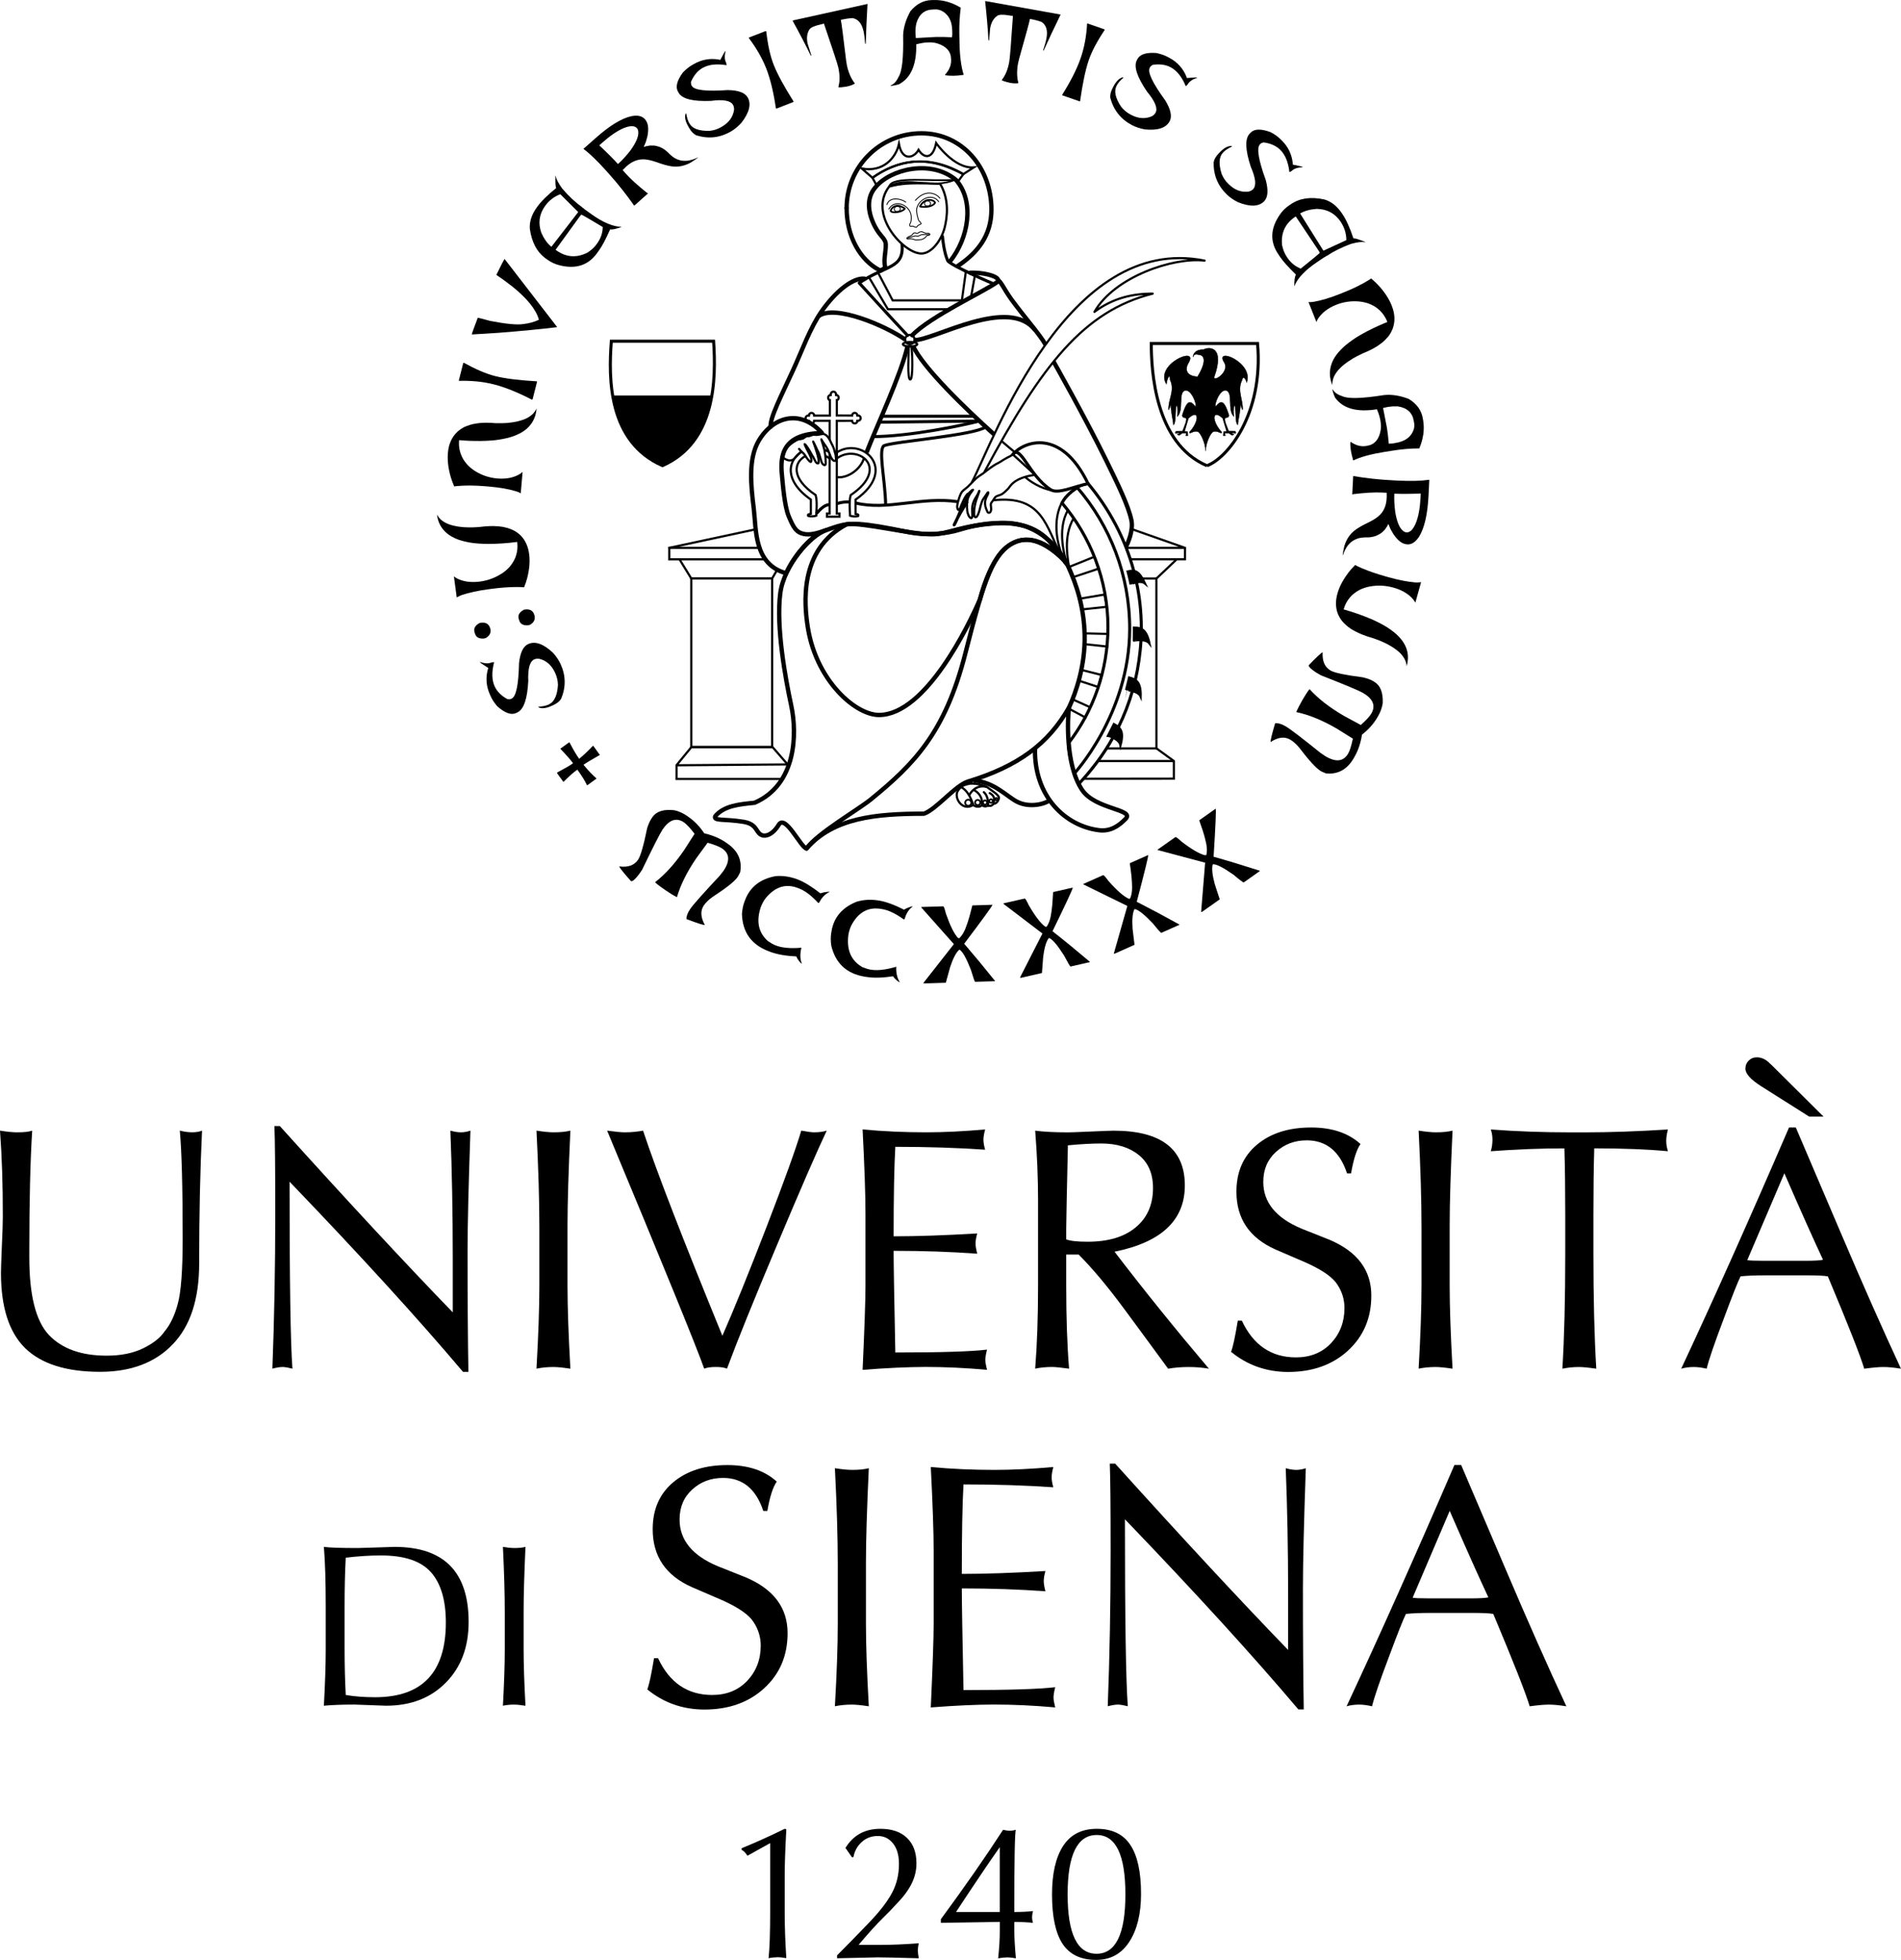 <?xml version="1.0" encoding="utf-8"?>
<!-- Generator: Adobe Illustrator 27.8.1, SVG Export Plug-In . SVG Version: 6.00 Build 0)  -->
<svg version="1.1" id="Layer_1" xmlns="http://www.w3.org/2000/svg" xmlns:xlink="http://www.w3.org/1999/xlink" x="0px" y="0px"
	 viewBox="0 0 495.66 510.91" style="enable-background:new 0 0 495.66 510.91;" xml:space="preserve">
<style type="text/css">
	.st0{fill:none;stroke:#000000;stroke-width:0.098;stroke-miterlimit:10;}
	.st1{fill:none;stroke:#000000;stroke-width:0.792;stroke-miterlimit:10;}
	.st2{fill:none;stroke:#000000;stroke-width:0.792;stroke-miterlimit:3.864;}
	.st3{fill:none;stroke:#000000;stroke-width:0.565;stroke-linecap:round;stroke-linejoin:round;stroke-miterlimit:10;}
	.st4{fill:none;stroke:#000000;stroke-width:0.578;stroke-miterlimit:10;}
	.st5{fill:none;stroke:#000000;stroke-width:0.565;stroke-miterlimit:10;}
	.st6{fill:none;stroke:#000000;stroke-width:0.226;stroke-linecap:round;stroke-miterlimit:10;}
	.st7{fill:none;stroke:#000000;stroke-width:0.452;stroke-miterlimit:10;}
	.st8{fill:none;stroke:#000000;stroke-width:0.452;stroke-linecap:round;stroke-linejoin:round;stroke-miterlimit:10;}
	.st9{fill:none;stroke:#000000;stroke-width:0.226;stroke-miterlimit:10;}
	.st10{fill:none;stroke:#000000;stroke-width:0.792;stroke-linecap:round;stroke-miterlimit:10;}
	.st11{fill:none;stroke:#000000;stroke-width:0.565;stroke-linecap:round;stroke-miterlimit:10;}
	.st12{fill:none;stroke:#000000;stroke-width:1.131;stroke-linecap:round;stroke-miterlimit:10;}
	.st13{fill:none;stroke:#000000;stroke-width:0.792;stroke-linecap:round;stroke-linejoin:round;stroke-miterlimit:10;}
	.st14{fill:none;stroke:#000000;stroke-width:0.792;stroke-linejoin:round;stroke-miterlimit:10;}
	.st15{fill:none;stroke:#000000;stroke-width:0.565;stroke-linecap:square;stroke-linejoin:round;stroke-miterlimit:10;}
	.st16{fill:none;stroke:#000000;stroke-width:1.131;stroke-miterlimit:10;}
	.st17{fill:none;stroke:#000000;stroke-width:1.131;stroke-linecap:round;stroke-linejoin:round;stroke-miterlimit:10;}
	.st18{fill:#FFFFFF;}
	.st19{fill:none;stroke:#000000;stroke-width:0.578;stroke-linecap:round;stroke-miterlimit:10;}
</style>
<path d="M0,294.73c1.82,0.29,3.31,0.44,4.48,0.44c1.82,0,3.12-0.15,3.91-0.44c-0.5,7.94-0.75,18.4-0.75,31.38v1.71
	c0,9.81,1.7,16.54,5.1,20.17c3.43,3.6,8.45,5.4,15.07,5.4c3.69,0,6.84-0.63,9.45-1.89c2.61-1.26,4.48-2.72,5.62-4.39
	c1.49-1.76,2.65-4.16,3.47-7.21c0.85-3.08,1.28-8.75,1.28-17.01c0-13.42-0.25-22.81-0.75-28.17c1.11,0.29,2.2,0.44,3.25,0.44
	c1.03,0,1.87-0.15,2.55-0.44c-0.5,10.37-0.75,21.91-0.75,34.63c0,9.29-2.3,16.32-6.9,21.09c-4.57,4.77-10.88,7.16-18.94,7.16
	c-8.82,0-15.34-2.07-19.56-6.2c-4.19-4.13-6.28-10.66-6.28-19.6c0-0.76,0.07-2.99,0.22-6.68c0.18-3.69,0.26-6.34,0.26-7.95
	C0.75,308.9,0.5,301.41,0,294.73"/>
<path d="M71.02,356.78c0.5-12.98,0.75-26.48,0.75-40.52c0-11.69-0.07-19.26-0.22-22.72h1.41c17.72,19.63,32.75,35.82,45.09,48.56
	v-14.24c0-11.72-0.21-22.76-0.62-33.13c1,0.29,1.92,0.44,2.77,0.44c0.79,0,1.61-0.15,2.46-0.44c-0.5,14.27-0.75,24.76-0.75,31.46
	c0,12.36,0.07,22.84,0.22,31.42h-1.41c-11.66-13.8-26.73-30.32-45.22-49.57c0,26.04,0.25,42.29,0.75,48.74
	c-0.88-0.23-1.7-0.38-2.46-0.44C72.99,356.35,72.07,356.49,71.02,356.78"/>
<path d="M139.88,356.78c0.5-8.76,0.75-15.95,0.75-21.58v-15.29c0-6.97-0.25-15.36-0.75-25.18c1.85,0.29,3.35,0.44,4.53,0.44
	c1.73,0,3.16-0.15,4.31-0.44c-0.5,10.66-0.75,18.9-0.75,24.7v15.78c0,5.51,0.25,12.7,0.75,21.58c-1.88-0.29-3.35-0.44-4.44-0.44
	C142.75,356.35,141.28,356.49,139.88,356.78"/>
<path d="M188.35,348.21c2.99-6.8,6.81-16.21,11.47-28.26c4.66-12.07,7.69-20.48,9.1-25.22c1.61,0.29,2.73,0.44,3.34,0.44
	c1.29,0,2.39-0.15,3.3-0.44c-2.46,5.18-6.74,15.01-12.83,29.49c-6.09,14.44-10.49,25.3-13.18,32.56c-0.67-0.29-1.63-0.44-2.86-0.44
	c-1.35,0-2.37,0.15-3.08,0.44c-2.05-5.8-10.49-26.48-25.31-62.05c2.11,0.29,3.65,0.44,4.62,0.44c1.64,0,3.22-0.15,4.75-0.44
	C171.08,305.05,177.98,322.87,188.35,348.21"/>
<path d="M224.91,357.09c0.5-10.9,0.75-18.16,0.75-21.8v-18.98c0-4.89-0.25-12.19-0.75-21.89c5.36,0.5,10.9,0.75,16.61,0.75
	c4.54,0,9.65-0.25,15.34-0.75c-0.29,1.11-0.44,1.99-0.44,2.64c0,0.76,0.15,1.64,0.44,2.64c-7.21-0.5-15.01-0.75-23.42-0.75
	c-0.29,4.92-0.44,12.7-0.44,23.33c6.12,0,13.39-0.25,21.8-0.75c-0.29,1-0.44,1.88-0.44,2.64c0,0.64,0.15,1.52,0.44,2.64
	c-6.83-0.5-14.09-0.75-21.8-0.75c0,3.4,0.15,12.23,0.44,26.5c11.87,0,19.83-0.25,23.91-0.75c-0.29,1.14-0.44,2.05-0.44,2.72
	c0,0.53,0.15,1.38,0.44,2.55c-5.54-0.5-10.9-0.75-16.08-0.75C236.69,356.35,231.24,356.59,224.91,357.09"/>
<path d="M269.91,356.78c0.5-6.3,0.75-13.51,0.75-21.62v-18.85v-3.51c0-5.74-0.25-11.76-0.75-18.06c2.2,0.29,5.1,0.44,8.7,0.44
	c0.47,0,2.43-0.07,5.89-0.22c3.46-0.15,5.4-0.22,5.84-0.22c12.39,0,18.59,4.76,18.59,14.28c0,9.05-6.11,14.81-18.33,17.27
	c7.73,10.11,15.94,20.27,24.61,30.5c-1.64-0.29-3.38-0.44-5.23-0.44c-1.99,0-3.79,0.15-5.41,0.44c-3.49-4.77-7.35-10.04-11.6-15.78
	c-4.25-5.74-8.16-10.4-11.73-13.98H278v8.17c0,8.35,0.25,15.54,0.75,21.58c-2.14-0.29-3.62-0.44-4.44-0.44
	C272.67,356.35,271.2,356.49,269.91,356.78 M278,323.08c1.05,0.41,2.91,0.61,5.58,0.61c5.36,0,9.54-1.24,12.52-3.73
	c3.02-2.49,4.53-5.92,4.53-10.28c0-3.75-1.24-6.62-3.73-8.61c-2.46-1.99-5.73-2.99-9.8-2.99c-2.37,0-5.26,0.16-8.66,0.48
	c-0.26,11.45-0.41,18.68-0.44,21.67V323.08z"/>
<path d="M320.98,352.39c0.47-1.14,1.05-3.85,1.76-8.13h1.05c2.99,6.39,7.69,9.58,14.11,9.58c3.75,0,6.8-1.23,9.14-3.69
	c2.34-2.49,3.51-5.55,3.51-9.18c0-2.2-0.61-4.23-1.85-6.11c-1.2-1.9-3.93-3.81-8.17-5.71l-7.95-3.43c-6.8-3.02-10.2-8.04-10.2-15.07
	c0-5.19,1.79-9.27,5.36-12.26c3.57-2.99,8.28-4.48,14.11-4.48c5.42,0,9.71,1.43,12.88,4.31c-1,1.41-1.82,3.96-2.46,7.65h-1.05
	c-1.9-5.74-5.41-8.61-10.5-8.61c-3.16,0-5.84,1.01-8.04,3.03c-2.2,1.99-3.3,4.6-3.3,7.82c0,5.33,3.33,9.39,9.98,12.17l7.29,2.9
	c7.27,3.08,10.9,7.93,10.9,14.55c0,5.83-2.02,10.61-6.07,14.33c-4.04,3.72-9.26,5.58-15.64,5.58
	C330.21,357.62,325.25,355.88,320.98,352.39"/>
<path d="M369.89,356.78c0.5-8.76,0.75-15.95,0.75-21.58v-15.29c0-6.97-0.25-15.36-0.75-25.18c1.85,0.29,3.35,0.44,4.53,0.44
	c1.73,0,3.16-0.15,4.31-0.44c-0.5,10.66-0.75,18.9-0.75,24.7v15.78c0,5.51,0.25,12.7,0.75,21.58c-1.88-0.29-3.36-0.44-4.44-0.44
	C372.76,356.35,371.29,356.49,369.89,356.78"/>
<path d="M388.7,300.1c0.29-0.94,0.44-1.93,0.44-2.99c0-1-0.15-1.89-0.44-2.68c6.62,0.5,13.59,0.75,20.92,0.75h2.2h1.49
	c6.39,0,13.58-0.25,21.58-0.75c-0.29,1.11-0.44,2.11-0.44,2.99c0,0.85,0.15,1.74,0.44,2.68c-5.3-0.5-11.71-0.75-19.21-0.75
	c-0.15,5.01-0.22,10.84-0.22,17.49v9.54c0,12.19,0.25,22.32,0.75,30.41c-1.99-0.29-3.5-0.44-4.53-0.44c-1.49,0-2.93,0.15-4.31,0.44
	c0.5-8.03,0.75-18.06,0.75-30.1v-10.06c0-6.65-0.07-12.41-0.22-17.27C401.78,299.35,395.38,299.6,388.7,300.1"/>
<path d="M438.35,356.79c8.35-17.84,17.73-38.81,28.12-62.89h1.76c2.05,4.78,5.93,13.87,11.65,27.29s10.97,25.28,15.77,35.6
	c-1.76-0.29-3.29-0.44-4.61-0.44c-1.14,0-2.8,0.15-4.97,0.44c-1-3.37-4.16-11.4-9.49-24.08c-1.03-0.18-2.83-0.26-5.4-0.26H466h-5.67
	c-2.72,0-4.89,0.09-6.5,0.26c-0.67,1.32-2.11,4.93-4.31,10.85c-2.49,6.56-4,10.97-4.53,13.23c-1.2-0.29-2.31-0.44-3.34-0.44
	C440.45,356.35,439.35,356.49,438.35,356.79 M471.75,291.09l-12.57-7.95c-2.72-1.73-4.09-3.25-4.09-4.57c0-0.82,0.28-1.51,0.83-2.07
	c0.59-0.59,1.3-0.88,2.15-0.88c1.23,0,2.36,0.53,3.38,1.58l0.66,0.61l13.36,13.27H471.75z M455.58,328.48
	c0.41,0.12,1.86,0.18,4.35,0.18h6.15h4.61c2.34,0,3.88-0.09,4.62-0.26v-0.05c-2.31-4.92-5.67-12.42-10.06-22.5
	C462.38,312.53,459.15,320.08,455.58,328.48"/>
<path d="M90.15,406.05c-0.2,3.72-0.3,7.9-0.3,12.55v11.21c0,4.2,0.1,8.21,0.3,12.03c2.24,0.39,4.79,0.59,7.64,0.59
	c12.31,0,18.46-6.49,18.46-19.48c0-5.83-1.3-10.2-3.89-13.11c-2.58-2.91-6.92-4.37-13.02-4.37
	C96.51,405.46,93.45,405.66,90.15,406.05z M84.45,403.24c1.46,0.2,4.41,0.3,8.85,0.3c0.47,0,2.12-0.05,4.95-0.15
	c2.83-0.1,4.38-0.15,4.63-0.15c12.87,0,19.31,6.52,19.31,19.56c0,6.55-1.98,11.83-5.95,15.83c-3.95,4.01-9.14,6.01-15.59,6.01
	c-0.37,0-1.76-0.05-4.16-0.15c-2.4-0.1-3.76-0.15-4.07-0.15c-3.15,0-5.8,0.1-7.97,0.3c0.32-5.98,0.48-10.78,0.48-14.4v-11.49
	C84.93,412.28,84.77,407.11,84.45,403.24z"/>
<path d="M131.13,444.64c0.32-5.84,0.48-10.64,0.48-14.4v-10.2c0-4.65-0.16-10.25-0.48-16.8c1.23,0.2,2.23,0.3,3.01,0.3
	c1.15,0,2.11-0.1,2.87-0.3c-0.32,7.11-0.48,12.61-0.48,16.48v10.53c0,3.67,0.16,8.47,0.48,14.4c-1.25-0.2-2.23-0.3-2.96-0.3
	C133.04,444.34,132.07,444.44,131.13,444.64z"/>
<path d="M168.77,440.39c0.47-1.14,1.05-3.85,1.76-8.13h1.05c2.99,6.39,7.69,9.58,14.11,9.58c3.75,0,6.8-1.23,9.14-3.69
	c2.34-2.49,3.52-5.55,3.52-9.18c0-2.2-0.62-4.23-1.85-6.11c-1.2-1.9-3.92-3.81-8.17-5.71l-7.95-3.43c-6.8-3.02-10.2-8.04-10.2-15.07
	c0-5.19,1.79-9.27,5.36-12.26c3.57-2.99,8.28-4.48,14.11-4.48c5.42,0,9.71,1.43,12.88,4.31c-1,1.41-1.82,3.96-2.46,7.65h-1.05
	c-1.9-5.74-5.4-8.61-10.5-8.61c-3.16,0-5.84,1.01-8.04,3.03c-2.2,1.99-3.29,4.6-3.29,7.82c0,5.33,3.32,9.39,9.97,12.17l7.29,2.9
	c7.27,3.08,10.9,7.93,10.9,14.55c0,5.83-2.02,10.61-6.07,14.33c-4.04,3.72-9.26,5.58-15.64,5.58
	C178,445.62,173.05,443.88,168.77,440.39"/>
<path d="M217.69,444.78c0.5-8.76,0.75-15.95,0.75-21.58v-15.29c0-6.97-0.25-15.36-0.75-25.18c1.85,0.29,3.35,0.44,4.53,0.44
	c1.73,0,3.16-0.15,4.31-0.44c-0.5,10.66-0.75,18.9-0.75,24.7v15.78c0,5.51,0.25,12.7,0.75,21.58c-1.88-0.29-3.35-0.44-4.44-0.44
	C220.56,444.35,219.09,444.49,217.69,444.78"/>
<path d="M242.69,445.09c0.5-10.9,0.75-18.16,0.75-21.8v-18.98c0-4.89-0.25-12.19-0.75-21.89c5.36,0.5,10.9,0.75,16.61,0.75
	c4.54,0,9.65-0.25,15.34-0.75c-0.29,1.11-0.44,1.99-0.44,2.64c0,0.76,0.15,1.64,0.44,2.64c-7.21-0.5-15.02-0.75-23.42-0.75
	c-0.29,4.92-0.44,12.7-0.44,23.33c6.12,0,13.39-0.25,21.8-0.75c-0.29,1-0.44,1.88-0.44,2.64c0,0.64,0.15,1.52,0.44,2.64
	c-6.83-0.5-14.09-0.75-21.8-0.75c0,3.4,0.15,12.23,0.44,26.5c11.86,0,19.83-0.25,23.91-0.75c-0.29,1.14-0.44,2.05-0.44,2.72
	c0,0.53,0.15,1.38,0.44,2.55c-5.54-0.5-10.9-0.75-16.08-0.75C254.47,444.35,249.02,444.59,242.69,445.09"/>
<path d="M288.83,444.78c0.5-12.98,0.75-26.48,0.75-40.52c0-11.69-0.07-19.26-0.22-22.72h1.41c17.72,19.63,32.75,35.82,45.09,48.56
	v-14.24c0-11.72-0.21-22.76-0.62-33.13c1,0.29,1.92,0.44,2.77,0.44c0.79,0,1.61-0.15,2.46-0.44c-0.5,14.27-0.75,24.76-0.75,31.46
	c0,12.36,0.07,22.84,0.22,31.42h-1.41c-11.66-13.8-26.73-30.32-45.22-49.57c0,26.04,0.25,42.29,0.75,48.74
	c-0.88-0.23-1.7-0.38-2.46-0.44C290.81,444.35,289.89,444.49,288.83,444.78"/>
<path d="M351.1,444.79c8.35-17.84,17.73-38.81,28.12-62.89h1.76c2.05,4.78,5.93,13.87,11.65,27.29
	c5.71,13.42,10.97,25.28,15.78,35.6c-1.76-0.29-3.3-0.44-4.61-0.44c-1.14,0-2.8,0.15-4.96,0.44c-1-3.37-4.16-11.4-9.49-24.08
	c-1.03-0.18-2.83-0.26-5.41-0.26h-5.19h-5.67c-2.72,0-4.89,0.09-6.5,0.26c-0.67,1.32-2.11,4.93-4.31,10.85
	c-2.49,6.56-4,10.97-4.53,13.23c-1.2-0.29-2.31-0.44-3.34-0.44C353.2,444.35,352.1,444.49,351.1,444.79 M368.33,416.48
	c0.41,0.12,1.86,0.18,4.35,0.18h6.15h4.61c2.34,0,3.88-0.09,4.61-0.26v-0.05c-2.31-4.92-5.67-12.42-10.06-22.5
	C375.13,400.53,371.9,408.08,368.33,416.48"/>
<path d="M200.4,510.47c0.28-2.8,0.41-6.74,0.41-11.82v-18.19l-5.93,3.29c-0.44-0.73-0.94-1.24-1.51-1.54v-0.42
	c3.22-1.3,6.98-2.99,11.28-5.08l0.37,0.19c-0.28,5.24-0.42,9.19-0.42,11.84v9.79c0,3.61,0.14,7.59,0.42,11.91
	c-0.99-0.16-1.73-0.24-2.22-0.24C201.91,510.22,201.11,510.31,200.4,510.47"/>
<path d="M220.44,481.71c2.03-3.32,5.07-4.98,9.11-4.98c2.99,0,5.31,0.79,6.93,2.37c1.64,1.56,2.47,3.77,2.47,6.62
	c0,1.89-0.44,3.7-1.32,5.42c-0.86,1.71-2.2,3.48-4,5.3c-0.9,1.01-2.09,2.25-3.59,3.71c-1.5,1.46-3.56,3.74-6.18,6.84h5.64
	c2.9,0,6.25-0.14,10.06-0.42c-0.16,0.65-0.24,1.31-0.24,1.98c0,0.42,0.08,1.07,0.24,1.93c-5.65-0.16-9.2-0.24-10.67-0.24
	c-0.81,0-4.36,0.08-10.64,0.24v-0.76c2-1.99,4.82-4.87,8.45-8.64c2.77-2.91,4.74-5.48,5.91-7.71c1.19-2.25,1.78-4.74,1.78-7.47
	c0-2.31-0.52-4.1-1.56-5.37c-1.02-1.29-2.34-1.93-3.96-1.93c-1.63,0-3.02,0.52-4.17,1.56c-1.16,1.04-1.88,2.34-2.17,3.91l-0.37,0.1
	L220.44,481.71z"/>
<path d="M245.32,500.29c6.33-8.61,11.73-16.37,16.21-23.29c0.75,0.16,1.33,0.24,1.74,0.24c0.49,0,1.02-0.08,1.61-0.24
	c-0.28,0.39-0.42,7.53-0.42,21.41c1.86,0,3.48-0.08,4.88-0.24c-0.16,0.6-0.24,1.11-0.24,1.54c0,0.54,0.08,1.05,0.24,1.54
	c-1.33-0.16-2.96-0.24-4.88-0.24v2.08c0,1.81,0.14,4.27,0.42,7.4c-0.85-0.16-1.58-0.24-2.2-0.24c-0.64,0-1.44,0.08-2.42,0.24
	c0.28-2.69,0.42-5.02,0.42-7.01V501c-0.93,0-6.05,0.08-15.36,0.24V500.29z M249.27,498.41h11.4v-16.89
	C257.99,485.31,254.19,490.94,249.27,498.41"/>
<path d="M274.3,493.82c0-5.42,0.96-9.62,2.88-12.6c1.93-2.99,4.87-4.49,8.81-4.49c3.99,0,6.9,1.41,8.74,4.22
	c1.86,2.8,2.78,7.05,2.78,12.74c0,5.21-1.03,9.38-3.08,12.52c-2.04,3.12-4.91,4.69-8.62,4.69c-3.97,0-6.88-1.38-8.74-4.15
	C275.23,503.97,274.3,499.66,274.3,493.82 M278.37,493.82c0,10.32,2.52,15.48,7.54,15.48c5.01,0,7.52-5.16,7.52-15.48
	c0-10.32-2.49-15.48-7.47-15.48C280.9,478.34,278.37,483.5,278.37,493.82"/>
<path d="M146.94,203.8l-0.09-0.03l-1.61-2.23l0.04-0.16c2.02-1.08,3.4-1.88,4.14-2.42l-0.03-0.04c-0.6-0.82-1.68-2.05-3.26-3.7
	l0.01-0.08l2.21-1.6l0.09,0l0.04-0.03c0.95,1.83,1.79,3.27,2.53,4.29l0.05-0.03c1.28-1.07,2.46-2.2,3.54-3.37l0.09,0.03l1.71,2.36
	l-0.04,0.03c-2.17,1.23-3.57,2.07-4.22,2.54c1.24,1.51,2.37,2.69,3.37,3.54l-0.01,0.08l-2.31,1.68l-0.09,0l-0.05,0.03
	c-0.5-1.08-1.34-2.44-2.52-4.07C149.52,201.35,148.32,202.41,146.94,203.8"/>
<path d="M128.06,181.75l-0.27-0.59c-1.03-2.22-1.21-4.5-0.55-6.83c0.08-0.04,0.09-0.11,0.03-0.23c-1.39-0.87-2.12-1.39-2.2-1.56
	c1.31,0.44,2.34,0.49,3.08,0.15c0.42-0.09,0.65-0.1,0.68-0.04c-0.66,2.54-0.61,4.64,0.16,6.29c0.62,1.35,1.74,2.45,3.33,3.32
	c0.41,0.05,0.7,0.03,0.88-0.05l0.21-0.1c1.16-0.54,1.8-3.62,1.92-9.25c0.3-2.72,1.09-4.37,2.37-4.96c1.81-0.84,3.96-0.09,6.46,2.24
	c0.88,0.98,1.54,1.95,1.99,2.93c1.38,2.98,1.44,6,0.17,9.07c-0.4,0.66-1.08,1.22-2.04,1.66l-0.36,0.17
	c-1.5,0.69-2.67,0.83-3.52,0.41l0.02-0.09l-0.02-0.05c1.12-0.1,1.96-0.27,2.51-0.52l0.21-0.1c1.4-0.65,2.19-2.35,2.36-5.1
	c-0.04-1.1-0.27-2.08-0.67-2.96l-0.11-0.25c-0.88-1.9-2.22-3.09-4.02-3.56c-0.53-0.09-0.99-0.04-1.39,0.14
	c-1.17,0.54-1.69,2.43-1.55,5.65c-0.24,4.68-1.19,7.41-2.86,8.18l-0.31,0.15c-1.28,0.59-2.91,0.01-4.9-1.74
	C128.92,183.24,128.38,182.45,128.06,181.75"/>
<path d="M123.85,165.19l-0.13-0.42c-0.28-0.94,0.16-1.72,1.33-2.37l0.14-0.04c1.39-0.24,2.26,0.23,2.62,1.41
	c0.31,1.03-0.05,1.86-1.06,2.51l-0.55,0.17C124.92,166.55,124.13,166.13,123.85,165.19 M135.38,161.73l-0.13-0.42
	c-0.28-0.93,0.16-1.72,1.33-2.36l0.14-0.04c1.39-0.24,2.26,0.23,2.61,1.41c0.31,1.03-0.04,1.87-1.06,2.51l-0.55,0.17
	C136.44,163.09,135.66,162.67,135.38,161.73"/>
<path d="M113.95,134.23l-0.01-0.07l0.02,0c0.52,1.04,1.48,1.85,2.9,2.44c0.73,0.29,1.68,0.52,2.85,0.7
	c0.74,0.11,1.58,0.17,2.51,0.18c1.31,0.02,2.7-0.07,4.18-0.26c0.9-0.06,1.61-0.09,2.14-0.09c1.04,0.02,1.87,0.09,2.49,0.2
	c0.8,0.15,1.45,0.33,1.95,0.53c0.51,0.18,0.98,0.39,1.4,0.65c0.33,0.2,0.7,0.48,1.12,0.84c0.18,0.15,0.43,0.41,0.74,0.78
	c0.92,1.17,1.49,2.57,1.71,4.19l0.03,0.22c0.24,1.82,0.06,3.91-0.55,6.26c-0.17,0.65-0.42,1.4-0.76,2.24l-0.01,0.06
	c-0.49-0.06-1.15-0.08-1.98-0.08c-2.03,0.01-4.16,0.17-6.38,0.46l-0.83,0.11c-2.8,0.37-5.15,0.88-7.06,1.52
	c-0.54,0.21-0.98,0.42-1.31,0.63l-0.02-0.02l-0.72-5.42l0.01-0.04c0.41,0.33,0.9,0.62,1.48,0.84c1.55,0.6,3.32,0.76,5.29,0.5
	c2.2-0.29,4.21-1.07,6.03-2.32c0.72-0.52,1.33-1.07,1.82-1.65c0.32-0.37,0.65-0.86,0.99-1.46c0.3-0.59,0.47-0.98,0.52-1.18
	c0.4-1.19,0.52-2.39,0.36-3.61l-0.01-0.11c-2.51,0.33-5.05,0.51-7.62,0.52c-1.89-0.03-3.44-0.14-4.65-0.35
	c-1.59-0.28-2.89-0.64-3.87-1.09C115.91,139.09,114.32,137.05,113.95,134.23"/>
<path d="M116.78,118.16l0.01-0.16c0.2-2.3,1.04-4.13,2.53-5.5c0.47-0.42,0.94-0.75,1.39-0.99c0.33-0.21,0.9-0.45,1.7-0.71
	c0.59-0.2,1.37-0.37,2.35-0.49c1.24-0.15,2.71-0.15,4.41,0c1.23,0.02,2.15,0.01,2.76-0.03c1.1-0.09,2.03-0.21,2.79-0.38
	c1.1-0.26,1.99-0.56,2.68-0.91c0.56-0.29,1.06-0.65,1.51-1.07c0.35-0.35,0.63-0.73,0.86-1.16l0.11-0.26l0.02,0l-0.01,0.13
	c-0.16,1.84-0.85,3.4-2.07,4.67c-0.33,0.35-0.69,0.66-1.08,0.94c-0.74,0.55-1.72,1.05-2.94,1.49c-0.96,0.35-2.23,0.65-3.8,0.89
	c-1.03,0.18-2.55,0.29-4.55,0.33c-2.06,0.02-3.97-0.05-5.74-0.21l-0.01,0.07c-0.16,1.86,0.26,3.59,1.26,5.18
	c0.39,0.55,0.73,0.98,1.03,1.29c0.55,0.55,1.18,1.07,1.9,1.53c1.77,1.1,3.7,1.74,5.79,1.92c2.24,0.19,4.17-0.18,5.8-1.12
	c0.3-0.2,0.55-0.4,0.76-0.59l0.02,0.02l-0.48,5.54l-0.02,0.02c-0.25-0.18-0.66-0.36-1.24-0.54c-1.85-0.57-4.2-0.98-7.05-1.23
	l-0.83-0.07c-2.9-0.25-5.45-0.26-7.66-0.04l-0.55,0.08c-0.39-0.92-0.68-1.69-0.87-2.33C116.88,122.13,116.62,120.03,116.78,118.16"
	/>
<path d="M119.66,99.28l-0.03-0.1l1.14-4.49l0.16-0.13c3.11,1.72,5.82,2.88,8.14,3.47c2.51,0.64,6.16,1.1,10.93,1.38l0.03,0.1
	l-1.16,4.56l-0.16,0.13c-3.75-1.94-7.04-3.26-9.87-3.98C126.04,99.5,122.98,99.19,119.66,99.28"/>
<path d="M124.57,82.84c0.23,0.01,1.32,0.28,3.25,0.82c4.1,0.79,6.97,1.07,8.62,0.82c1.56-0.19,2.9-0.56,4.03-1.11l0.03-0.07
	c-0.73-2.62-3.05-5.5-6.96-8.65c-1.59-1.24-2.97-2.24-4.12-2.99l0.02-0.05c1.17-2.4,1.88-3.77,2.12-4.11l13.68,17.72l-0.03,0.07
	c-4.18,0.51-9.26,1-15.24,1.47l-6.96,0.43C123.04,86.92,123.56,85.47,124.57,82.84"/>
<path d="M144.82,45.88l0.04-0.06l0.04,0.03c0.09,0.76,0.65,1.86,1.69,3.3c1.69,1.97,3.39,3.57,5.11,4.8l0.28,0.29l0.09-0.03
	l0.27,0.28l1.82,1.31c3.07,2.2,5.72,3.31,7.94,3.33c-1.45,0.56-2.46,0.78-3,0.65l-0.04,0.06c-1.1,2.48-2.04,4.28-2.84,5.38
	l-0.54,0.75c-2.3,3.21-5.58,4.26-9.84,3.17c-1.1-0.27-2.13-0.75-3.11-1.45l-0.41-0.29c-2.3-1.65-3.7-4.25-4.18-7.81
	c-0.11-1.83,0.48-3.65,1.77-5.45l0.16-0.22c1.05-1.46,2.71-3.1,4.97-4.92C144.85,48.86,144.77,47.81,144.82,45.88 M143.77,64.34
	l6.99-9.06l-4.66-4.65c-1.62,0.6-2.95,1.63-3.99,3.08c-1.53,2.13-1.85,4.46-0.96,6.99C141.86,62.28,142.73,63.49,143.77,64.34
	 M144.87,65.13l0.17,0.12c2.54,1.82,5.24,2.03,8.08,0.63c1.03-0.65,1.84-1.38,2.41-2.19l0.21-0.29c0.91-1.28,1.39-2.68,1.42-4.22
	c-3.49-2.11-5.36-3.18-5.59-3.23l-0.34,0.38l-6.33,8.73L144.87,65.13z"/>
<path d="M155.19,36.09c3.66-3.27,6.78-5.2,9.36-5.79c1.64-0.34,2.83-0.09,3.57,0.74l0.08,0.09c0.81,0.91,1.01,2.38,0.6,4.42
	c-0.24,0.98-0.45,1.63-0.62,1.96l-0.34,0.81c0.32-0.14,0.88-0.27,1.65-0.38c0.78-0.03,1.36,0.01,1.75,0.14
	c0.5,0.11,0.98,0.29,1.43,0.54c0.7,0.39,1.35,0.92,1.95,1.59c0.54,0.47,0.96,0.8,1.28,0.99c0.5,0.28,0.96,0.47,1.35,0.56
	c0.57,0.17,1.3,0.21,2.17,0.12c1-0.2,1.82-0.47,2.46-0.81c0.01,0.01,0.07-0.02,0.17-0.08l0.01,0.01c-0.45,0.4-1.12,0.87-2,1.4
	c-1.6,0.87-3.23,1.19-4.89,0.97c-1.07-0.15-2.4-0.52-4-1.11c-1.57-0.54-2.82-0.78-3.75-0.72c-1.43,0.07-2.79,0.67-4.06,1.81
	l-0.15,0.13c-0.21,0.19-0.44,0.42-0.68,0.68l-0.12,0.08c-0.04,0.07-0.05,0.1-0.05,0.11l0.82,0.92c1.25,1.4,3.12,3.09,5.58,5.06
	c0.15,0.02,0.23,0.03,0.24,0.05l-3.61,3.22l-0.04,0.01c-1.95-2.79-4.12-5.54-6.53-8.24l-0.76-0.85c-2.27-2.54-4.24-4.44-5.92-5.7
	l0-0.03L155.19,36.09z M156.25,37.88c2.09,1.96,3.71,3.58,4.87,4.88l0.07-0.06c1.03-0.92,2.09-2.07,3.18-3.47
	c1.43-1.99,2.11-3.55,2.06-4.68c0.01-0.48-0.11-0.86-0.37-1.15c-0.6-0.67-1.75-0.68-3.43-0.01c-1.69,0.72-3.56,1.99-5.61,3.82
	l-0.54,0.48L156.25,37.88z"/>
<path d="M180.29,17.06l0.56-0.33c2.12-1.23,4.37-1.62,6.75-1.17c0.04,0.07,0.12,0.08,0.24,0.01c0.74-1.46,1.19-2.24,1.35-2.33
	c-0.32,1.34-0.28,2.37,0.13,3.08c0.13,0.41,0.16,0.64,0.1,0.67c-2.59-0.42-4.67-0.18-6.25,0.73c-1.29,0.74-2.29,1.95-3.01,3.62
	c-0.01,0.41,0.03,0.7,0.12,0.87l0.12,0.2c0.64,1.11,3.77,1.46,9.38,1.07c2.73,0.05,4.45,0.68,5.16,1.91c1,1.72,0.45,3.94-1.64,6.64
	c-0.89,0.96-1.8,1.71-2.73,2.25c-2.84,1.64-5.85,1.98-9.02,1c-0.7-0.34-1.31-0.96-1.84-1.88l-0.2-0.34
	c-0.83-1.43-1.07-2.59-0.73-3.47l0.09,0.01l0.05-0.03c0.2,1.11,0.45,1.93,0.75,2.45l0.12,0.2c0.77,1.34,2.54,1.97,5.3,1.89
	c1.09-0.14,2.05-0.46,2.89-0.94l0.23-0.14c1.82-1.05,2.88-2.49,3.18-4.33c0.04-0.54-0.05-0.99-0.27-1.37
	c-0.65-1.12-2.57-1.46-5.76-1.03c-4.69,0.19-7.49-0.51-8.41-2.1l-0.17-0.3c-0.71-1.22-0.28-2.9,1.29-5.03
	C178.88,18.06,179.62,17.45,180.29,17.06"/>
<path d="M195.21,9.87l0.06-0.08l4.32-1.68l0.2,0.06c0.4,3.53,1.04,6.41,1.91,8.64c0.94,2.42,2.69,5.65,5.24,9.69l-0.06,0.08
	l-4.38,1.71l-0.2-0.06c-0.61-4.18-1.44-7.63-2.5-10.35C198.74,15.19,197.21,12.52,195.21,9.87"/>
<path d="M226.18,1.03l0.01,0.05c-0.22,3.68-0.37,7.12-0.46,10.3l-0.16,0.04c-0.1-1.4-0.24-2.5-0.42-3.3
	c-0.44-1.99-1.39-3.12-2.83-3.4c-0.92,0.04-1.93,0.19-3.04,0.43l-0.04,0.06l0.01,0.05c0.16,0.73,0.62,4.24,1.37,10.54l0.21,1.29
	c0.42,1.9,1.11,3.46,2.08,4.68c-0.48,0.32-1.14,0.57-2,0.76l-0.05,0.01c-1.48,0.25-2.23,0.3-2.27,0.13
	c0.42-1.44,0.41-3.15-0.03-5.13c-0.2-0.88-1.36-4.43-3.48-10.65l-0.26-0.76l-0.47,0.16l-0.28,0.06c-1.72,0.38-2.73,0.83-3.04,1.36
	c-0.62,0.98-0.77,2.2-0.45,3.68l0.98,3.07l-0.16,0.03c-1.35-2.78-2.93-5.81-4.74-9.09l0.06-0.07L226.18,1.03z"/>
<path d="M242.96,0.02l0.6-0.01c2.32-0.05,4.63,0.61,6.94,1.99v0.05c-0.29,2.18-0.41,4.4-0.37,6.65l0.05,2.55
	c0.07,3.46,0.44,6.22,1.1,8.27l-0.09,0c-0.9,0.14-1.74,0.22-2.51,0.23c-1.52,0-2.28-0.09-2.29-0.26c1.1-1.19,1.63-2.46,1.6-3.8
	l-0.01-0.31c-0.04-1.98-1.25-3.33-3.62-4.07c-0.63-0.19-1.36-0.28-2.2-0.26l-0.25,0.01c-0.82,0.02-1.83,0.18-3.01,0.5
	c0.11,5.28-1.38,8.75-4.49,10.4c-0.89,0.26-1.61,0.4-2.18,0.41l0-0.13c0.8-0.26,1.49-0.98,2.05-2.18c0.92-1.37,1.32-4.99,1.2-10.87
	c0.08-2.03,0.71-4.11,1.89-6.25C238.93,1.04,240.79,0.06,242.96,0.02 M238.69,8.51l0,0.07l0.1,1.34l5.3-0.29
	c1.22-0.03,2.6,0.01,4.13,0.09l0.08-0.74l-0.02-1.03c-0.05-2.59-1.05-4.34-2.97-5.24c-0.52-0.18-0.95-0.27-1.27-0.26l-0.76,0.02
	c-2.23,0.05-3.69,1.27-4.37,3.68C238.74,6.98,238.67,7.77,238.69,8.51"/>
<path d="M276.53,3.79l-0.01,0.05c-1.62,3.31-3.09,6.42-4.39,9.33l-0.16-0.03c0.45-1.33,0.74-2.4,0.89-3.21
	c0.36-2.01-0.07-3.42-1.3-4.22c-0.86-0.31-1.85-0.57-2.97-0.77l-0.06,0.04l-0.01,0.05c-0.13,0.74-1.06,4.15-2.79,10.26l-0.3,1.27
	c-0.34,1.91-0.31,3.62,0.11,5.11c-0.56,0.11-1.27,0.09-2.14-0.07l-0.05-0.01c-1.46-0.34-2.18-0.59-2.15-0.75
	c0.94-1.17,1.6-2.75,1.95-4.74c0.16-0.89,0.46-4.61,0.9-11.17l0.05-0.8l-0.49-0.03l-0.29-0.05c-1.73-0.31-2.84-0.28-3.32,0.08
	c-0.95,0.66-1.56,1.74-1.83,3.22l-0.28,3.21l-0.16-0.03c-0.17-3.08-0.46-6.49-0.87-10.21l0.08-0.04L276.53,3.79z"/>
<path d="M283.45,6.14l0.1-0.02l4.38,1.51l0.11,0.17c-1.98,2.95-3.36,5.56-4.14,7.82c-0.85,2.45-1.61,6.04-2.29,10.78l-0.1,0.02
	l-4.45-1.54l-0.11-0.17c2.25-3.58,3.85-6.75,4.8-9.51C282.7,12.47,283.27,9.45,283.45,6.14"/>
<path d="M304.25,14.74l0.58,0.3c2.17,1.14,3.69,2.84,4.58,5.1c-0.04,0.08,0,0.14,0.12,0.2c1.63-0.15,2.53-0.18,2.69-0.1
	c-1.31,0.44-2.15,1.02-2.54,1.75c-0.28,0.33-0.45,0.48-0.52,0.44c-1.01-2.42-2.33-4.05-3.94-4.9c-1.31-0.69-2.87-0.9-4.67-0.62
	c-0.36,0.21-0.58,0.4-0.67,0.57l-0.11,0.21c-0.6,1.13,0.76,3.97,4.08,8.52c1.41,2.34,1.79,4.14,1.13,5.38
	c-0.93,1.76-3.09,2.48-6.49,2.14c-1.29-0.24-2.41-0.62-3.36-1.12c-2.9-1.53-4.78-3.9-5.64-7.11c-0.09-0.77,0.12-1.62,0.61-2.56
	l0.18-0.35c0.77-1.46,1.62-2.28,2.55-2.46l0.04,0.08l0.05,0.02c-0.84,0.76-1.4,1.41-1.68,1.94l-0.11,0.21
	c-0.72,1.37-0.32,3.2,1.22,5.49c0.7,0.85,1.48,1.49,2.33,1.94l0.24,0.13c1.86,0.98,3.64,1.11,5.36,0.39
	c0.48-0.25,0.81-0.57,1.02-0.96c0.6-1.14-0.13-2.95-2.19-5.43c-2.65-3.87-3.55-6.61-2.7-8.24l0.16-0.3
	c0.66-1.25,2.31-1.78,4.95-1.58C302.66,14.08,303.57,14.38,304.25,14.74"/>
<path d="M333.64,36.07l0.47,0.45c1.76,1.7,2.75,3.76,2.97,6.17c-0.06,0.06-0.04,0.14,0.05,0.23c1.61,0.31,2.48,0.53,2.61,0.66
	c-1.38,0.06-2.36,0.38-2.93,0.97c-0.36,0.24-0.57,0.33-0.62,0.28c-0.3-2.6-1.11-4.54-2.42-5.81c-1.07-1.03-2.5-1.66-4.31-1.9
	c-0.4,0.1-0.67,0.22-0.8,0.36l-0.16,0.17c-0.89,0.92-0.38,4.03,1.54,9.32c0.7,2.64,0.56,4.47-0.42,5.49
	c-1.39,1.43-3.66,1.51-6.83,0.25c-1.17-0.59-2.14-1.26-2.91-2.01c-2.36-2.28-3.51-5.08-3.44-8.4c0.13-0.76,0.57-1.52,1.3-2.29
	l0.28-0.29c1.15-1.19,2.19-1.74,3.13-1.65l0.02,0.09l0.04,0.04c-1.02,0.5-1.73,0.96-2.15,1.39l-0.16,0.17
	c-1.07,1.11-1.2,2.98-0.36,5.61c0.43,1.01,1,1.85,1.7,2.52l0.2,0.19c1.51,1.46,3.19,2.08,5.04,1.87c0.53-0.11,0.94-0.32,1.24-0.63
	c0.9-0.93,0.7-2.87-0.59-5.83c-1.47-4.46-1.56-7.34-0.29-8.66l0.24-0.25c0.98-1.02,2.71-1.06,5.19-0.14
	C332.29,34.98,333.08,35.53,333.64,36.07"/>
<path d="M355.93,63.06l0.04,0.06l-0.05,0.03c-0.75-0.18-1.97-0.04-3.68,0.43c-2.43,0.9-4.53,1.94-6.28,3.12l-0.37,0.16l-0.01,0.09
	l-0.36,0.15l-1.86,1.26c-3.13,2.11-5.09,4.21-5.89,6.29c-0.02-1.56,0.12-2.57,0.43-3.05l-0.04-0.06c-1.95-1.89-3.3-3.4-4.06-4.53
	l-0.52-0.77c-2.21-3.27-2.06-6.71,0.45-10.33c0.63-0.94,1.45-1.74,2.44-2.41l0.42-0.28c2.35-1.59,5.27-1.99,8.77-1.21
	c1.76,0.53,3.26,1.72,4.5,3.56l0.15,0.22c1.01,1.49,1.97,3.61,2.88,6.37C353.13,62.04,354.13,62.33,355.93,63.06 M337.86,56.41
	l-0.18,0.12c-2.59,1.75-3.72,4.2-3.4,7.36c0.25,1.2,0.66,2.2,1.21,3.03l0.2,0.3c0.88,1.3,2.03,2.23,3.46,2.8
	c3.19-2.55,4.84-3.92,4.97-4.12l-0.24-0.45l-5.99-8.97L337.86,56.41z M338.99,55.65l6.07,9.7l5.98-2.75c0-1.73-0.51-3.34-1.5-4.82
	c-1.46-2.17-3.54-3.28-6.22-3.33C341.59,54.57,340.14,54.97,338.99,55.65"/>
<path d="M362.83,79.57l0.06,0.15c0.85,2.14,0.92,4.16,0.2,6.05c-0.24,0.59-0.5,1.09-0.8,1.51c-0.2,0.34-0.6,0.8-1.2,1.39
	c-0.43,0.44-1.06,0.94-1.88,1.49c-1.04,0.68-2.35,1.34-3.94,1.98c-1.11,0.53-1.93,0.95-2.46,1.27c-0.94,0.57-1.72,1.1-2.33,1.59
	c-0.87,0.72-1.53,1.39-1.98,2.02c-0.37,0.51-0.66,1.05-0.87,1.63c-0.15,0.46-0.24,0.94-0.25,1.42l0.02,0.29l-0.02,0.01l-0.05-0.12
	c-0.68-1.71-0.76-3.42-0.24-5.11c0.14-0.46,0.32-0.9,0.54-1.33c0.41-0.83,1.07-1.71,1.97-2.65c0.7-0.75,1.7-1.58,3-2.5
	c0.84-0.62,2.15-1.4,3.92-2.34c1.83-0.94,3.58-1.73,5.22-2.39l-0.03-0.07c-0.69-1.74-1.84-3.09-3.44-4.07
	c-0.6-0.32-1.1-0.55-1.5-0.69c-0.74-0.25-1.53-0.42-2.38-0.51c-2.07-0.19-4.09,0.1-6.04,0.88c-2.08,0.83-3.65,2.03-4.69,3.59
	c-0.17,0.31-0.31,0.6-0.41,0.87l-0.02-0.01l-2.05-5.16l0.01-0.02c0.3,0.05,0.76,0.02,1.35-0.07c1.91-0.32,4.2-1.01,6.86-2.06
	l0.77-0.31c2.7-1.07,4.99-2.2,6.87-3.39l0.46-0.32c0.76,0.64,1.37,1.21,1.82,1.69C360.97,76.07,362.14,77.83,362.83,79.57"/>
<path d="M370.99,109.14l0.1,0.59c0.36,2.29,0.02,4.67-1.02,7.15l-0.05,0.01c-2.2,0.01-4.41,0.19-6.64,0.54l-2.52,0.4
	c-3.42,0.55-6.1,1.28-8.04,2.21l-0.01-0.09c-0.26-0.88-0.45-1.69-0.58-2.46c-0.2-1.51-0.22-2.27-0.05-2.3
	c1.33,0.92,2.66,1.28,3.98,1.07l0.3-0.05c1.96-0.31,3.14-1.69,3.54-4.14c0.1-0.65,0.09-1.39-0.04-2.21l-0.04-0.25
	c-0.13-0.81-0.43-1.78-0.9-2.92c-5.22,0.83-8.86-0.18-10.91-3.03c-0.38-0.84-0.61-1.55-0.7-2.11l0.12-0.02
	c0.37,0.76,1.18,1.34,2.44,1.74c1.48,0.73,5.13,0.63,10.93-0.29c2.02-0.2,4.17,0.14,6.45,1.03
	C369.43,105.29,370.65,107,370.99,109.14 M362,106.06l-0.07,0.01l-1.31,0.28l1.01,5.21c0.19,1.2,0.35,2.57,0.47,4.1l0.75-0.03
	l1.02-0.16c2.56-0.41,4.16-1.63,4.79-3.66c0.11-0.54,0.14-0.97,0.09-1.3l-0.12-0.75c-0.35-2.2-1.77-3.48-4.24-3.83
	C363.52,105.91,362.73,105.95,362,106.06"/>
<path d="M372.47,129.15c-0.24,4.9-1.06,8.48-2.45,10.73c-0.91,1.4-1.93,2.08-3.03,2.02l-0.13-0.01c-1.22-0.06-2.4-0.95-3.56-2.68
	c-0.53-0.86-0.85-1.47-0.96-1.82l-0.34-0.81c-0.13,0.33-0.42,0.81-0.89,1.44c-0.52,0.58-0.96,0.96-1.32,1.15
	c-0.43,0.28-0.89,0.49-1.39,0.64c-0.77,0.23-1.6,0.32-2.5,0.27c-0.72,0.05-1.25,0.12-1.61,0.21c-0.55,0.17-1,0.36-1.35,0.57
	c-0.52,0.29-1.06,0.77-1.61,1.46c-0.56,0.85-0.94,1.63-1.15,2.32c-0.01,0-0.03,0.06-0.07,0.18h-0.02c0.03-0.6,0.17-1.4,0.41-2.41
	c0.51-1.75,1.42-3.14,2.74-4.16c0.85-0.66,2.06-1.35,3.6-2.07c1.49-0.74,2.54-1.46,3.15-2.16c0.96-1.06,1.48-2.45,1.56-4.16
	l0.01-0.2c0.02-0.29,0.01-0.61-0.01-0.96l0.03-0.14c-0.02-0.07-0.04-0.11-0.05-0.11l-1.23-0.06c-1.88-0.09-4.39,0.05-7.52,0.43
	c-0.11,0.09-0.18,0.14-0.2,0.13l0.24-4.83l0.02-0.03c3.35,0.58,6.84,0.95,10.45,1.13l1.14,0.06c3.4,0.17,6.14,0.1,8.22-0.21
	l0.02,0.02L372.47,129.15z M370.45,128.65c-2.85,0.11-5.15,0.12-6.89,0.04l-0.01,0.09c-0.07,1.37,0.01,2.94,0.24,4.71
	c0.41,2.41,1.04,4,1.88,4.75c0.34,0.34,0.69,0.52,1.08,0.54c0.9,0.04,1.71-0.77,2.42-2.44c0.68-1.7,1.08-3.93,1.22-6.68l0.03-0.72
	L370.45,128.65z"/>
<path d="M366.79,173.55l-0.02,0.07l-0.02-0.01c-0.07-1.16-0.63-2.29-1.7-3.39c-0.56-0.56-1.34-1.14-2.35-1.76
	c-0.64-0.39-1.39-0.78-2.23-1.15c-1.19-0.53-2.51-1-3.95-1.4c-0.84-0.3-1.51-0.55-2-0.77c-0.95-0.43-1.68-0.82-2.21-1.16
	c-0.68-0.45-1.21-0.87-1.59-1.25c-0.4-0.36-0.74-0.75-1.03-1.15c-0.22-0.31-0.46-0.72-0.7-1.21c-0.11-0.2-0.23-0.54-0.38-1.01
	c-0.39-1.44-0.36-2.95,0.08-4.52l0.06-0.21c0.49-1.76,1.48-3.61,2.97-5.54c0.41-0.54,0.94-1.12,1.58-1.76l0.03-0.05
	c0.43,0.25,1.03,0.53,1.79,0.86c1.87,0.79,3.89,1.48,6.05,2.08l0.8,0.23c2.72,0.76,5.08,1.22,7.09,1.38c0.58,0.02,1.06,0,1.45-0.07
	l0.01,0.02l-1.47,5.27l-0.03,0.03c-0.24-0.47-0.59-0.92-1.03-1.36c-1.19-1.16-2.75-2.01-4.66-2.54c-2.14-0.6-4.29-0.68-6.45-0.24
	c-0.87,0.2-1.64,0.46-2.33,0.8c-0.44,0.21-0.93,0.53-1.49,0.96c-0.51,0.42-0.82,0.72-0.94,0.88c-0.84,0.93-1.42,1.99-1.75,3.18
	l-0.03,0.1c2.44,0.68,4.84,1.52,7.21,2.52c1.73,0.77,3.11,1.49,4.14,2.15c1.36,0.88,2.4,1.72,3.13,2.53
	C366.91,168.3,367.56,170.8,366.79,173.55"/>
<path d="M359.34,186.64l-0.21,0.36c-0.97,1.68-2.31,3.18-4.01,4.5c-0.35,2.22-1,4.15-1.95,5.79l-0.21,0.36
	c-1.72,2.97-4.14,4.28-7.26,3.95l-1.12-0.48l-0.2-0.12c-1.17-0.68-3.07-2.74-5.69-6.18c-0.76-0.9-1.53-1.58-2.3-2.02
	c-1.46-0.85-3.16-0.64-5.09,0.63c-0.07-0.42,0.33-2.05,1.18-4.9c0.76-0.08,1.65,0.18,2.67,0.77l0.09,0.05
	c1.11,0.64,4.14,2.95,9.1,6.94l1.34,0.9c2.69,1.56,4.64,1.31,5.83-0.75c0.44-0.75,0.84-2.05,1.23-3.89l-4.27-2.66
	c-3.74-2.16-7.24-3.59-10.49-4.27c0.37-0.88,0.9-1.92,1.6-3.13c1.15-1.94,1.79-2.88,1.9-2.81c2.23,2.46,5.21,4.77,8.95,6.94
	l4.38,2.37c1.41-1.26,2.33-2.26,2.75-2.99c1.19-2.06,0.44-3.86-2.26-5.42c-0.96-0.55-4.59-2.07-10.88-4.54l-1.24-0.72
	c-1.38-0.9-2.02-1.54-1.93-1.93c1.93-2.01,3.13-3.13,3.61-3.37c-0.14,2.31,0.56,3.9,2.08,4.78c1.02,0.59,3.82,1.18,8.39,1.76
	c1.1,0.26,1.95,0.56,2.53,0.9l0.42,0.24c1.61,0.93,2.36,2.79,2.25,5.59C360.35,184.45,359.96,185.57,359.34,186.64"/>
<path d="M179.09,212.65l0.34,0.24c1.6,1.1,3,2.54,4.19,4.33c2.19,0.52,4.07,1.31,5.63,2.38l0.34,0.24c2.83,1.93,3.96,4.45,3.4,7.54
	l-0.56,1.08l-0.13,0.19c-0.76,1.12-2.96,2.85-6.58,5.21c-0.96,0.69-1.69,1.41-2.19,2.14c-0.95,1.39-0.87,3.1,0.25,5.12
	c-0.42,0.04-2.02-0.48-4.8-1.54c-0.02-0.76,0.3-1.63,0.97-2.6l0.06-0.09c0.72-1.06,3.25-3.91,7.6-8.56l1-1.27
	c1.76-2.57,1.65-4.53-0.31-5.87c-0.72-0.49-1.98-0.99-3.79-1.51l-2.97,4.06c-2.43,3.57-4.12,6.95-5.04,10.14
	c-0.85-0.43-1.85-1.04-3-1.83c-1.85-1.29-2.74-1.99-2.66-2.1c2.62-2.04,5.15-4.84,7.58-8.41l2.69-4.19
	c-1.15-1.5-2.08-2.49-2.77-2.97c-1.96-1.34-3.82-0.72-5.58,1.85c-0.62,0.92-2.4,4.42-5.34,10.51l-0.81,1.18
	c-0.99,1.31-1.69,1.9-2.07,1.78c-1.86-2.07-2.89-3.36-3.1-3.85c2.29,0.31,3.93-0.27,4.92-1.72c0.67-0.98,1.46-3.72,2.38-8.24
	c0.35-1.08,0.71-1.9,1.09-2.46l0.27-0.4c1.05-1.54,2.96-2.14,5.74-1.82C176.98,211.47,178.07,211.95,179.09,212.65"/>
<path d="M207.98,229.25c1.7,0.65,3.68,1.87,5.93,3.63c0.72-0.26,1.49-0.4,2.29-0.42l0.07,0.03l-0.02,0.05
	c-1.04,0.49-1.87,1.3-2.49,2.44l-0.21,0.35l-0.2,0.06c-1.77-1.92-3.43-3.18-4.97-3.77l-0.35-0.14c-3.12-1.2-5.9-0.33-8.34,2.59
	c-0.53,0.66-0.97,1.46-1.32,2.38c-1.26,3.76-0.61,6.74,1.94,8.94c0.73,0.49,1.39,0.85,1.97,1.07c1.66,0.64,3.88,0.83,6.68,0.59
	l-0.02,0.05c-0.38,1.57-0.34,2.95,0.14,4.13l-0.07-0.02c-0.53-0.41-1-1.04-1.4-1.9c-2.77-0.12-5.08-0.54-6.93-1.24l-0.35-0.14
	c-4.43-1.7-6.72-4.92-6.88-9.66c0.08-1.21,0.3-2.28,0.65-3.2l0.19-0.49c1.3-3.39,3.94-5.45,7.92-6.19
	C204.1,228.22,206.03,228.51,207.98,229.25"/>
<path d="M229.18,234.75c1.8,0.3,3.98,1.09,6.54,2.38c0.65-0.4,1.38-0.69,2.16-0.87l0.07,0.01l-0.01,0.06
	c-0.92,0.69-1.58,1.65-1.95,2.88l-0.14,0.38l-0.18,0.1c-2.12-1.53-3.99-2.43-5.62-2.7l-0.37-0.06c-3.3-0.55-5.85,0.85-7.66,4.21
	c-0.38,0.75-0.66,1.62-0.82,2.6c-0.49,3.93,0.74,6.72,3.68,8.38c0.81,0.33,1.53,0.55,2.15,0.65c1.75,0.29,3.97,0.04,6.66-0.76
	l-0.01,0.05c-0.06,1.62,0.26,2.95,0.96,4.01l-0.07-0.01c-0.6-0.3-1.18-0.82-1.75-1.58c-2.74,0.44-5.09,0.49-7.04,0.16l-0.38-0.06
	c-4.68-0.78-7.56-3.48-8.66-8.09c-0.17-1.2-0.17-2.29-0.01-3.27l0.09-0.52c0.6-3.58,2.77-6.13,6.53-7.64
	C225.17,234.51,227.12,234.41,229.18,234.75"/>
<path d="M240.23,236.43l5.7-0.17c0.16-0.01,0.39,0.63,0.71,1.92c1.09,3.12,2.12,5.21,3.11,6.28l0.31,0.15
	c0.8-0.68,1.49-1.9,2.08-3.69c0.44-1.26,0.9-2.87,1.37-4.84l0.07-0.06l5.19-0.16c0.01,0.25-2.45,3.64-7.37,10.15
	c2.61,3.03,5.3,6.27,8.05,9.71l-0.07,0.06l-5.12,0.15c-0.12,0.01-0.49-1.03-1.11-3.12c-1.17-2.98-2.14-4.73-2.93-5.23l-0.14,0.01
	c-0.82,0.75-1.61,2.27-2.36,4.55l-1.11,4.04l-5.7,0.18l-0.15-0.12l7.95-10.13l-8.48-9.54L240.23,236.43z"/>
<path d="M261.61,235.49l5.56-1.26c0.15-0.04,0.51,0.55,1.07,1.74c1.66,2.85,3.08,4.71,4.26,5.57l0.33,0.09
	c0.66-0.82,1.1-2.15,1.33-4.02c0.19-1.32,0.33-2.99,0.42-5.01l0.06-0.07l5.07-1.15c0.06,0.25-1.71,4.04-5.28,11.37
	c3.15,2.47,6.4,5.14,9.76,7.99l-0.06,0.07l-4.99,1.14c-0.12,0.03-0.68-0.92-1.69-2.85c-1.72-2.7-3.01-4.23-3.88-4.57l-0.14,0.03
	c-0.66,0.89-1.14,2.53-1.44,4.91l-0.31,4.17l-5.56,1.27l-0.17-0.09l5.85-11.47l-10.15-7.73L261.61,235.49z"/>
<path d="M282.41,230.45l5.21-2.32c0.14-0.06,0.61,0.44,1.38,1.5c2.18,2.47,3.94,4.02,5.26,4.63l0.35,0.02
	c0.48-0.93,0.66-2.33,0.53-4.2c-0.07-1.33-0.25-3-0.56-5l0.04-0.08l4.75-2.11c0.1,0.23-0.89,4.29-2.98,12.18
	c3.57,1.82,7.28,3.8,11.13,5.94l-0.04,0.08l-4.68,2.08c-0.11,0.05-0.85-0.77-2.21-2.46c-2.21-2.32-3.77-3.56-4.69-3.73l-0.13,0.06
	c-0.48,1.01-0.63,2.71-0.46,5.1l0.5,4.15l-5.21,2.32l-0.18-0.06l3.52-12.39l-11.46-5.62L282.41,230.45z"/>
<path d="M301.8,221.5l4.66-3.29c0.13-0.09,0.68,0.31,1.65,1.21c2.62,2,4.64,3.17,6.06,3.52l0.35-0.04c0.29-1.01,0.19-2.41-0.3-4.22
	c-0.32-1.29-0.83-2.89-1.52-4.79l0.03-0.09l4.24-3c0.15,0.21-0.03,4.39-0.54,12.53c3.86,1.09,7.88,2.31,12.07,3.66l-0.03,0.09
	l-4.18,2.95c-0.1,0.07-0.98-0.59-2.65-1.99c-2.62-1.84-4.39-2.76-5.33-2.75l-0.12,0.08c-0.27,1.08-0.09,2.78,0.54,5.09l1.3,3.98
	l-4.66,3.29l-0.19-0.02l1.04-12.83l-12.33-3.28L301.8,221.5z"/>
<path d="M319.2,94.49c-2.69-4.23,7.81,0.07,5.85,5.23c-0.19-0.88-0.9-1.99-1.22-0.6c-1.31,2.74,0.3,4.98,0.17,7.7
	c-0.17,0.04-0.42-1.18-0.57-1.48c0,2.09-0.73,4.58-0.66,5.39c-0.84-0.3-0.39-4.02-0.86-5.17c-0.4,1.1-0.32,2.1-0.17,3.02
	c-1.79-1.6-0.16-6.12-1.98-6.79c-1.65-0.49-3.25,3.68-2.78,4.19c1.17-1.33,2.04-2.26,3.42,2.15c0.14,0.54-0.34,0.76-0.7,0.76
	c-0.91,0.09,0.3,2.44,0.66,3.49l1.73,0.03l0.12,0.3l-0.01,0.2l-0.12,0.08h-0.19v-0.15h-0.64l0,0.27h0.39l-0.01,0.26l-0.45,0.09
	l-0.77-0.54l-1-0.01l-0.02,0.3l0.1,0.39h-0.53l0.07-1.07l0.79-0.11l-1.02-3.38l-0.29-0.25c-2.5-2.08-2.54,1.09,0.04,3.86
	c0.02,0.74-1.11-0.58-2.24-0.09c-0.71,0.31-1.97,3.08-1.97,5.04c0-1.96-1.26-4.73-1.97-5.04c-1.13-0.49-2.26,0.84-2.24,0.09
	c2.57-2.77,2.54-5.94,0.04-3.86l-0.29,0.25l-1.02,3.38l0.79,0.11l0.07,1.07h-0.53l0.1-0.39l-0.02-0.3l-1,0.01l-0.77,0.54l-0.45-0.09
	l-0.01-0.26h0.39l0-0.27h-0.64V113h-0.19l-0.12-0.08l-0.01-0.2l0.12-0.3l1.73-0.03c0.36-1.05,1.57-3.4,0.66-3.49
	c-0.36,0-0.83-0.22-0.7-0.76c1.38-4.41,2.25-3.49,3.42-2.15c0.48-0.5-1.13-4.68-2.77-4.19c-1.81,0.66-0.19,5.19-1.98,6.79
	c0.15-0.92,0.23-1.92-0.17-3.02c-0.47,1.15-0.03,4.87-0.86,5.17c0.07-0.81-0.66-3.3-0.66-5.39c-0.15,0.3-0.41,1.52-0.57,1.48
	c-0.13-2.72,1.72-5.02,0.41-7.77c-0.06-2.11-0.85-0.15-0.97,1.07c-3.19-5.14,8.4-10.04,5.82-5.66c-0.96,1.55-0.96,3.51,2.28,3.73
	c0,0,3.03-4.59,0.89-5.61c-0.55-0.07-1.82-0.66-2,0.44c-0.17,0.19-0.06-1.98,2.64-1.89c1.48-0.83,5.68-0.87,2.83,7.12
	C316.35,99.76,320.71,96.87,319.2,94.49"/>
<path class="st0" d="M319.2,94.49c-2.69-4.23,7.81,0.07,5.85,5.23c-0.19-0.88-0.9-1.99-1.22-0.6c-1.31,2.74,0.3,4.98,0.17,7.7
	c-0.17,0.04-0.42-1.18-0.57-1.48c0,2.09-0.73,4.58-0.66,5.39c-0.84-0.3-0.39-4.02-0.86-5.17c-0.4,1.1-0.32,2.1-0.17,3.02
	c-1.79-1.6-0.16-6.12-1.98-6.79c-1.65-0.49-3.25,3.68-2.78,4.19c1.17-1.33,2.04-2.26,3.42,2.15c0.14,0.54-0.34,0.76-0.7,0.76
	c-0.91,0.09,0.3,2.44,0.66,3.49l1.73,0.03l0.12,0.3l-0.01,0.2l-0.12,0.08h-0.19v-0.15h-0.64l0,0.27h0.39l-0.01,0.26l-0.45,0.09
	l-0.77-0.54l-1-0.01l-0.02,0.3l0.1,0.39h-0.53l0.07-1.07l0.79-0.11l-1.02-3.38l-0.29-0.25c-2.5-2.08-2.54,1.09,0.04,3.86
	c0.02,0.74-1.11-0.58-2.24-0.09c-0.71,0.31-1.97,3.08-1.97,5.04c0-1.96-1.26-4.73-1.97-5.04c-1.13-0.49-2.26,0.84-2.24,0.09
	c2.57-2.77,2.54-5.94,0.04-3.86l-0.29,0.25l-1.02,3.38l0.79,0.11l0.07,1.07h-0.53l0.1-0.39l-0.02-0.3l-1,0.01l-0.77,0.54l-0.45-0.09
	l-0.01-0.26h0.39l0-0.27h-0.64V113h-0.19l-0.12-0.08l-0.01-0.2l0.12-0.3l1.73-0.03c0.36-1.05,1.57-3.4,0.66-3.49
	c-0.36,0-0.83-0.22-0.7-0.76c1.38-4.41,2.25-3.49,3.42-2.15c0.48-0.5-1.13-4.68-2.77-4.19c-1.81,0.66-0.19,5.19-1.98,6.79
	c0.15-0.92,0.23-1.92-0.17-3.02c-0.47,1.15-0.03,4.87-0.86,5.17c0.07-0.81-0.66-3.3-0.66-5.39c-0.15,0.3-0.41,1.52-0.57,1.48
	c-0.13-2.72,1.72-5.02,0.41-7.77c-0.06-2.11-0.85-0.15-0.97,1.07c-3.19-5.14,8.4-10.04,5.82-5.66c-0.96,1.55-0.96,3.51,2.28,3.73
	c0,0,3.03-4.59,0.89-5.61c-0.55-0.07-1.82-0.66-2,0.44c-0.17,0.19-0.06-1.98,2.64-1.89c1.48-0.83,5.68-0.87,2.83,7.12
	C316.35,99.76,320.71,96.87,319.2,94.49z"/>
<path class="st1" d="M314.69,121.4c-13.66-5.85-14.51-25.09-14.51-31.86h27.71C329.51,108.01,319.97,119.49,314.69,121.4"/>
<path class="st2" d="M172.73,121.38c-14.13-6.21-14.1-22.69-13.33-32.44h26.66C186.73,98.65,186.65,115.25,172.73,121.38z"/>
<path d="M159.75,103.13c1.44,7.48,5.08,14.99,12.98,18.25c7.49-3.14,12.3-11.73,12.87-18.25H159.75z"/>
<path class="st0" d="M159.75,103.13c1.44,7.48,5.08,14.99,12.98,18.25c7.49-3.14,12.3-11.73,12.87-18.25H159.75z"/>
<path class="st3" d="M255.32,128C255.32,128,255.32,128,255.32,128c-0.02,0.04-0.28,0.66-0.43,0.92c-0.17,0.32-0.38,0.61-0.57,0.92
	c-0.34,0.57-0.6,1.22-0.74,1.85c-0.13,0.57-0.09,1.22-0.08,1.81c0.01,0.35,0.17,1.74-0.35,1.56c-0.56-0.2-0.89-1.34-0.94-1.79
	c-0.07-0.59-0.12-1.28-0.08-1.87c0.04-0.58,0.13-1.3,0.36-1.84c0.14-0.33,0.36-0.7,0.56-1c0.1-0.14,0.65-0.88,0.65-0.88
	c-0.35,0-0.87,0.75-1.19,0.96c-0.25,0.17-0.46,0.35-0.65,0.63c-0.16,0.23-0.29,0.5-0.44,0.75c-0.26,0.46-0.42,0.98-0.67,1.45
	c-0.25,0.48-0.48,1.65-0.94,1.42c-0.4-0.55-0.2-1.41-0.02-2.09c0.17-0.68,0.46-1.54,0.76-2.16c0.39-0.79,1.2-1.2,1.82-1.78
	c0.34-0.32,0.65-0.67,0.98-0.99c0.38-0.37,0.41-0.46,1.09-1.09c0.76-0.71,1.35-0.96,1.97-1.44c1.21-0.93,2.4-1.92,3.77-2.6
	c0.77-0.38,1.24-0.78,2-1.19c0.29-0.16,0.77-0.44,1.08-0.56c0.27-0.11,0.55-0.41,0.82-0.51"/>
<path class="st3" d="M269.89,123.78c-5.72,0.76-6.6,3.19-6.96,3.54c-0.52,0.5-1.02,1.06-1.64,1.46c-0.5,0.32-1.22,0.38-1.67,0.73
	c-0.36,0.27-0.6,0.89-0.92,1.25c-0.4,0.45-0.4,0.64-0.33,1.22c0.05,0.39,0.12,0.85-0.02,1.22c-0.08,0.21-0.25,0.5-0.52,0.47
	c-0.3-0.03-0.34-0.2-0.43-0.39c-0.39-0.81-0.65-1.61-0.55-2.53c0.05-0.4,0.24-0.89,0.39-1.26c0.14-0.34,0.52-0.76,0.42-1.16
	c-0.16,0.02-0.25,0.24-0.25,0.24c-0.36,0.52-0.77,1.09-1.11,1.61c-0.2,0.29-0.52,1.32-0.61,1.62c-0.12,0.4-0.71,3.57-1.51,2.96
	c-0.25-0.19-0.19-1.27-0.18-1.57c0.01-0.56,0.12-1.12,0.23-1.67c0.24-1.27,0.79-2.27,1.11-3.51"/>
<line class="st4" x1="264.09" y1="118.46" x2="269.89" y2="123.78"/>
<path class="st4" d="M269.89,123.78c-1.38-1.28-4.3-7.8-5.8-5.32"/>
<path class="st5" d="M223.76,134.53c0.23-0.43-0.3-0.52-0.69-0.57v-3.71c11.42-8.01,1.51-16.57-4.88-12.3l0.01,1.55
	c5.3-3.95,14.21,2.39,3.6,9.57c-0.51,1.71-0.13,4.94-0.15,5.38C222.18,134.66,223.36,134.69,223.76,134.53z"/>
<path class="st4" d="M216.28,119.19l0,0.29c-0.35-0.26-0.71-0.47-1.08-0.64"/>
<path class="st4" d="M214.91,117.22c0.38,0.14,0.75,0.32,1.12,0.55"/>
<path class="st4" d="M212.52,116.79c0.14,0,0.29,0,0.43,0.01"/>
<path class="st4" d="M210.56,117.09c0.09-0.03,0.19-0.06,0.29-0.08"/>
<path class="st5" d="M209.98,118.9c-2.95,1.54-3.91,5.69,2.69,10.16c0.51,1.71,0.13,4.94,0.15,5.38c-0.52,0.19-1.71,0.22-2.1,0.06
	c-0.23-0.43,0.3-0.52,0.69-0.57v-3.71c-7.28-5.1-5.89-10.43-2.28-12.52"/>
<path class="st4" d="M211.66,118.35c-0.23,0.04-0.45,0.09-0.67,0.15"/>
<path class="st4" d="M213.58,118.35c-0.2-0.03-0.4-0.05-0.6-0.07"/>
<path class="st5" d="M216.32,114.65v-4.96h-4.03v0.01c0,0.38-0.31,0.69-0.69,0.69c-0.38,0-0.69-0.31-0.69-0.69h-0.17
	c-0.38,0-0.69-0.31-0.69-0.69s0.31-0.69,0.69-0.69h0.17c0-0.38,0.31-0.69,0.69-0.69c0.38,0,0.69,0.31,0.69,0.69h4.09v-4.01
	c-0.28,0-0.46-0.36-0.46-0.66c0-0.38,0.31-0.69,0.69-0.69v-0.18c0-0.38,0.31-0.69,0.69-0.69c0.38,0,0.69,0.31,0.69,0.69v0.18
	c0.38,0,0.69,0.31,0.69,0.69c0,0.31-0.21,0.66-0.49,0.66l0,3.99l3.98,0.01c0-0.38,0.31-0.69,0.69-0.69c0.38,0,0.69,0.31,0.69,0.69
	h0.18c0.38,0,0.69,0.31,0.69,0.69c0,0.38-0.31,0.69-0.69,0.69h-0.18c0,0.38-0.31,0.69-0.69,0.69c-0.38,0-0.69-0.31-0.69-0.69
	l-3.99,0.01v24.16h0.7l0,0.82h-3.25v-0.82h0.68v-15.53"/>
<path class="st3" d="M212.02,115.11c0.38,0.99,1.78,4.84,1.37,5.64c-0.6,0.34-1.05-1.09-1.35-1.59c-0.21-0.35-0.43-0.68-0.61-1.05
	c-0.14-0.29-1.29-2.25-1.63-2.34c0.04,0.36,1.08,2.27,1.24,2.6c0.17,0.36,0.69,1.33,0.48,1.92c-0.2,0.57-1.34-1.13-1.57-1.52
	c-0.34-0.57-0.61-0.7-1.03-1.1l-1.77,1.83c-0.14,0.17-1.17,1.28-3.16-0.35l0.48-1.54c0.24-0.71,1.84-1.99,2.18-2.22
	c0.37-0.25,0.77-0.48,1.16-0.7c0.48-0.26,1.07-0.17,1.56-0.39c0.29-0.13,0.49-0.37,0.79-0.5c0.28-0.13,0.56-0.08,0.85-0.14
	c0.32-0.06,0.6-0.27,0.93-0.31c0.34-0.05,0.62,0.01,0.94,0.02c0.83,0.01,1.41-0.56,2.25-0.09c0.67,0.37,1.12,1.12,1.42,1.8
	c0.35,0.8,0.87,1.55,1.03,2.43c0.09,0.48,0.31,0.89,0.33,1.41c0.01,0.3,0.23,1.11-0.19,1.23c-0.47,0.14-1.02-0.81-1.16-1.16
	c-0.14-0.34-0.49-1.32-0.69-1.72c-0.44-0.9-0.77-1.23-0.89-1.44c-0.22-0.38-0.42-0.55-0.83-1.3c0,0,0.81,2.56,0.85,3.06
	c0.05,0.54,0.19,1.06,0.24,1.6c0.05,0.5,0.02,1.01,0.06,1.51c0.02,0.26-0.04,0.62-0.43,0.52c-0.28-0.07-0.58-0.52-0.66-0.78
	c-0.14-0.41-0.26-0.86-0.39-1.28c-0.15-0.51-0.25-0.92-0.49-1.39C212.84,116.9,212.5,115.91,212.02,115.11"/>
<path class="st6" d="M231.24,53.33c0.76-2.24,3.9-1.47,4.92-0.64"/>
<path class="st7" d="M234.54,53.68c0.42,0.12,1.43,0.63,1.38,0.71c-0.63,0.9-3.28,1.29-3.69,0.6c0,0-0.01-0.04,0-0.06
	C232.57,53.85,233.72,53.45,234.54,53.68z"/>
<path class="st6" d="M238.68,52.23c2.88-3.23,5.67-1.59,6.38-0.54"/>
<path class="st8" d="M239.87,53.79c0.64-1.11,1.44-1.52,1.83-1.61c0.47-0.11,1.74-0.14,2.11,0.64c-0.05,0.19-0.3,0.48-0.83,0.74
	c-0.34,0.17-1.01,0.34-1.38,0.38c-0.34,0.03-1.69-0.03-1.73-0.14L239.87,53.79z"/>
<path class="st6" d="M231.75,54.5c1.66-2.83,5.59-0.96,5.83,1.83c0.11,0.78-0.09,1.57-0.14,1.67c-0.11,0.21-0.24,0.48-0.26,0.63
	c-0.02,0.12-0.01,0.21,0.08,0.29c0.11,0.1,0.2,0.1,0.33,0.07c0.24-0.06,0.39-0.04,0.62,0.04c0.19,0.07,0.42,0.21,0.63,0.22
	c0.13,0,0.21-0.09,0.29-0.2c0.09-0.12,0.17-0.22,0.29-0.31c0.18-0.13,0.53-0.23,0.72-0.38c0.13-0.11-0.14-0.42-0.47-0.71
	c-0.3-0.25-0.81-2.46-0.66-3.21c0.55-2.69,4.13-4.18,5.74-1.87"/>
<path class="st9" d="M236.85,61.74c0.1-0.08,0.22-0.11,0.34-0.16c0.25-0.1,0.49-0.2,0.67-0.4c0.17-0.18,0.27-0.42,0.52-0.47
	c0.25-0.05,0.41,0.03,0.62,0.12c0.26,0.11,0.42-0.15,0.62-0.26c0.19-0.1,0.4-0.18,0.62-0.18c0.23,0,0.32,0.09,0.53,0.18
	c0.21,0.08,0.49,0.22,0.72,0.26c0.2,0.04,0.41-0.05,0.61-0.01c0.23,0.05,0.5,0.21,0.28,0.41c-0.19,0.17-0.51,0.07-0.76,0.25
	c-0.11,0.08-0.3,0.37-0.41,0.46c-0.35,0.29-0.7,0.48-1.21,0.55c-0.25,0.03-1.01,0.07-1.23,0.06c-0.22,0-0.42-0.13-0.62-0.18
	c-0.1-0.02-0.36-0.12-0.62-0.12c-0.21,0-0.4,0.02-0.61,0.03c-0.12,0-0.37,0.04-0.45-0.06c-0.05-0.07,0.01-0.26,0.1-0.31
	C236.57,61.91,236.76,61.81,236.85,61.74z"/>
<path class="st9" d="M236.47,62.22c0.2-0.17,0.82-0.31,1.02-0.39c0.21-0.09,0.51-0.14,0.73-0.23c0.19-0.07,0.39-0.12,0.6-0.1
	c0.21,0.02,0.4,0.1,0.61,0.04c0.22-0.06,0.4-0.18,0.6-0.28c0.2-0.09,0.4-0.11,0.62-0.11c0.21,0,0.43-0.03,0.63-0.02
	c0.21,0.01,0.95-0.1,1.18-0.02"/>
<path class="st10" d="M259.23,74.06c-0.27-0.08-11.61-4.97-12.14-6.14c-0.94-2.09-1.32-5.71-1.35-6.27"/>
<path class="st9" d="M242.64,53.05c0,0.36-0.36,0.66-0.8,0.66c-0.54,0-0.79-0.29-0.79-0.66c0-0.36,0.35-0.66,0.79-0.66
	C242.28,52.39,242.64,52.69,242.64,53.05z"/>
<path class="st9" d="M234.76,54.36c-0.05-0.37-0.45-0.61-0.9-0.55c-0.44,0.06-0.76,0.41-0.71,0.78c0.05,0.37,0.45,0.61,0.9,0.55
	C234.49,55.07,234.81,54.72,234.76,54.36z"/>
<path class="st7" d="M249.05,46.83c-5.83,0.64-16.49-1.13-17.23,1.81c4.52-2.93,11.3,0.86,17.26-1.82"/>
<polygon class="st11" points="247.56,80.61 231.5,80.61 226.56,72.26 228.94,71.07 232.75,78.31 250.8,78.31 251.84,70.72 
	254.19,71.84 253.17,77.48 "/>
<path class="st12" d="M220.75,54.24c0-10.76,8.73-19.49,19.49-19.49c10.76,0,18.26,9.11,18.26,19.87c0,6.78-3.59,11.27-8.85,14.77"
	/>
<path class="st12" d="M247.68,68.17c4.88-6.06,6.51-15.7,1.56-21.29l0.04,0.04c-6.55-5.49-17.18-2.82-21.04,1.92
	c-2.49,2.88-1.9,6.77-0.1,10.22c1.37,2.62,2.79,3.11,2.81,4.68c0.03,2.28-0.64,3.68-0.14,6.09l-1.26,0.73"/>
<path class="st13" d="M235.2,63.77c0.53,6.38-4.41,5.32-11.16,10c0,0,8.32,9.16,12.59,13.68"/>
<path class="st5" d="M251.19,45.38l2.71-1.74c-5.09,0.39-9.81-6.33-9.81-6.33c-0.93,4.46-3.29,3.9-4.59,1.75
	c-1.21,2.18-4.25,3.04-5.11-1.5c-0.81,3.61-4.16,7.44-9.7,6.36l2.79,2.42C233.76,41.84,242,40.03,251.19,45.38"/>
<path class="st11" d="M228.51,48.21c4.13-4.19,14.93-6.85,21.27-0.88l1.39-1.9c-5.7-2.98-13.64-6.1-23.69,0.92L228.51,48.21"/>
<path class="st14" d="M252.21,130.72c-1.6,2.57-2.48,4.03-3.43,6.11c0.83-1.32,1.79-4.31,3.65-8.13"/>
<path class="st15" d="M253.49,125.55c5.7-10.95,24.89-64.83,60.6-57.61c-8.13-0.98-23.52,4.22-28.73,13.36
	c4.77-3.56,9.81-4.76,15.2-4.76c-17.95,4.54-28.85,18.5-43.79,46.32"/>
<path class="st5" d="M238.45,88.51c0,0.67-0.55,1.22-1.22,1.22c-0.67,0-1.22-0.55-1.22-1.22c0-0.67,0.55-1.22,1.22-1.22
	C237.9,87.29,238.45,87.84,238.45,88.51z"/>
<path class="st16" d="M236.63,90.21c-1.6,7.28-8.38,21.66-10.68,27.73"/>
<path class="st16" d="M238.1,90.25c2.5,5.53,13.69,16.35,21.12,23.01"/>
<path class="st12" d="M200.94,111.23c-0.21-2.34,2.78-8.05,5.86-14.77c2.36-5.13,4.41-11,7.48-15.38c3.68-5.24,8.19-8.77,11.15-8.43
	"/>
<path class="st16" d="M260.09,72.94c0.91,0.38,1.71,2.49,3.69,5.2c3.54,4.82,7.58,9.35,8.84,11.74"/>
<path class="st5" d="M236.95,90.31c0,1.95-0.42,8.62,0.38,8.62c0.79,0,0.56-7.14,0.31-8.62"/>
<path class="st5" d="M239.16,89.73c0,0.32-0.84,0.58-1.87,0.58c-1.03,0-1.87-0.26-1.87-0.58c0-0.32,0.84-0.58,1.87-0.58
	C238.32,89.15,239.16,89.41,239.16,89.73z"/>
<path class="st16" d="M269.93,86.1c-6.88-9.02-26.32,2.56-31.48,2.56"/>
<path class="st16" d="M213.45,82.4c4.19-3.13,17.38,2.48,22.56,6.11"/>
<path class="st12" d="M253.03,71.1c4-0.13,8.58,1.25,6.83,2.53c-3.05,2.24-17.39,8.93-22,13.76"/>
<path class="st1" d="M230.92,131.66c-0.1-6.56-2.01-14.5-0.41-15.49c2.8-1.12,23.18-2.64,26.48-4.85"/>
<path class="st1" d="M255.46,109.73c-4.63,1.19-18.5,4.08-27.88,4.08"/>
<line class="st1" x1="229.87" y1="108.51" x2="254.07" y2="108.51"/>
<line class="st1" x1="229.22" y1="110.05" x2="255.39" y2="109.75"/>
<path class="st16" d="M274.75,94.35c0.1,0.16,8.31,14.7,13.74,25.79c2.93,5.98,5.75,11.73,6.52,15.52c0.53,2.66-0.98,6.06-1.46,6.91
	"/>
<path class="st4" d="M261.21,115.03c1.15,1,2.67,2.27,3.4,2.87"/>
<path class="st10" d="M264.09,118.46c2.73-3.31,12.5-7.14,19.61,7.62"/>
<path class="st1" d="M264.09,118.46c1.98-2.7,4.25,5.58,9.85,9.18c1.95,1.25,6.18-0.88,9.76-1.56"/>
<path class="st5" d="M274.31,127.83c-3.03-0.51-5.86-2.41-7.04-3.5"/>
<path class="st4" d="M225.28,119.44c-1.01,3.17-4.45,5.24-6.96,4.96"/>
<path class="st5" d="M283.7,126.07c-12.11,2.92-8.19,18.43-5.04,21.5"/>
<path class="st5" d="M278.66,147.57c-0.05-1.27-1.66-7.51,1.29-12.51"/>
<path class="st5" d="M278.48,147.36c-0.87-1.58-2.99-9.32-0.04-14.33"/>
<path class="st17" d="M214.95,138.35c-4.16,1.73-8.34,7.3-9.97,11.09c-8.46-2.37-7.76-11.26-8.46-17c-0.7-5.72-1.51-12.8,1.33-17.58
	c3.71-6.26,10.82-8.33,16.44-2.02l-0.03,0.05c-10.17,0.19-10.9,5.78-10.38,10.91c0.2,1.97,0.62,8.04,1.77,10.78
	c1.27,3.02,1.95,4.18,3.95,4.61c1.72,0.36,3.65-0.24,5.65-0.94L214.95,138.35z"/>
<polyline class="st5" points="295.1,137.93 308.97,142.81 308.96,145.78 294.69,145.78 293.63,142.81 308.97,142.81 "/>
<polyline class="st5" points="286.21,198.39 282.52,203.01 306.08,202.98 306.08,198.39 301.53,195.09 "/>
<polyline class="st5" points="306.83,145.78 301.52,150.81 301.53,195.09 "/>
<polyline class="st5" points="301.53,195.09 288.57,195.1 286.21,198.39 306.08,198.39 "/>
<line class="st5" x1="301.52" y1="150.81" x2="297.94" y2="150.81"/>
<rect x="180.24" y="150.8" class="st5" width="21.08" height="43.94"/>
<polyline class="st5" points="203.85,203.05 176.41,203.05 176.41,199.45 180.29,194.73 201.42,194.73 205.23,199.12 205.23,199.27 
	176.6,199.49 "/>
<polygon class="st5" points="199.53,145.8 174.5,145.8 174.5,142.81 197.97,142.81 "/>
<line class="st11" x1="174.5" y1="142.81" x2="196.93" y2="138"/>
<polyline class="st5" points="177.17,145.8 180.24,150.8 201.32,150.8 202.59,148.62 "/>
<path class="st1" d="M290.16,192.32c-2.46,4.39-5.46,8.44-8.93,12.05"/>
<path class="st1" d="M295.28,180.06c-0.96,3.34-2.19,6.49-3.7,9.56"/>
<path class="st1" d="M297.5,166.87c-0.19,3.49-0.72,7.07-1.48,10.38"/>
<path class="st1" d="M296.3,151.65c0.84,3.9,1.28,7.94,1.28,12.08v0.26"/>
<polygon class="st5" points="282.01,158.88 288.57,158.18 287.99,154.98 281.37,156.1 "/>
<polygon class="st5" points="282.77,167.91 288.67,168.54 288.8,165.25 282.81,165.1 "/>
<polygon class="st5" points="281.18,177.4 286.31,179.07 287.17,175.94 281.81,174.59 "/>
<polygon class="st5" points="278.65,184.71 283.03,187.04 284.25,184.37 279.6,182.27 "/>
<path class="st1" d="M283.63,125.97c5.51,6.56,9.7,14.33,11.99,22.87"/>
<path class="st1" d="M280.91,127.12c8.5,9.88,13.64,22.74,13.64,36.79c0,22.49-14.93,38.25-14.44,37.71
	c-0.77-2.9-1.57-5.65-1.48-7.93c6.42-8.37,10.25-18.85,10.25-30.22c0-12.27-4.61-23.7-11.98-32.36
	C278,129.03,279.83,127.83,280.91,127.12z"/>
<polyline class="st5" points="285.37,145.12 286.4,148.25 279.58,150.52 278.78,147.78 285.37,145.12 "/>
<path d="M298.57,152.13c-1.61-3.44-2.69-3.56-4.56-3.16c0,0,0.51,1.93,0.77,3.37C294.78,152.33,297.28,151.04,298.57,152.13"/>
<path class="st4" d="M298.57,152.13c-1.61-3.44-2.69-3.56-4.56-3.16c0,0,0.51,1.93,0.77,3.37
	C294.78,152.33,297.28,151.04,298.57,152.13z"/>
<path d="M299.71,167.73c-0.79-3.72-2.14-4.09-4.06-4.13c0,0,0.02,2.42-0.02,3.39C295.63,166.99,298.7,166.38,299.71,167.73"/>
<path class="st4" d="M299.71,167.73c-0.79-3.72-2.14-4.09-4.06-4.13c0,0,0.02,2.42-0.02,3.39
	C295.63,166.99,298.7,166.38,299.71,167.73z"/>
<path d="M297.41,181.56c0.09-3.8-1.15-4.47-3.01-4.95c0,0-0.61,2.53-0.79,3.29C293.61,179.9,296.73,180.01,297.41,181.56"/>
<path class="st4" d="M297.41,181.56c0.09-3.8-1.15-4.47-3.01-4.95c0,0-0.61,2.53-0.79,3.29
	C293.61,179.9,296.73,180.01,297.41,181.56z"/>
<path d="M292.15,194.28c1-3.66-0.03-4.62-1.72-5.53c0,0-1.15,2.32-1.52,3.02C288.91,191.77,291.87,192.62,292.15,194.28"/>
<path class="st4" d="M292.15,194.28c1-3.66-0.03-4.62-1.72-5.53c0,0-1.15,2.32-1.52,3.02C288.91,191.77,291.87,192.62,292.15,194.28
	z"/>
<path class="st1" d="M216.28,131.52c-1.37,0.14-2.2,1.04-3.44,2.36"/>
<path class="st5" d="M276.78,145.07c-3.97-7.52-4.79-16.15-17.85-14.65"/>
<path class="st1" d="M249.79,130.79c-9.66-1.45-18.25,2.41-26.74,0.32"/>
<path class="st1" d="M221.55,130.84c-1.08,0-1.91,0-3.39,0.45"/>
<path class="st16" d="M253.9,203.46c5.32,0.41,8.49,4.07,11.22,5.5c3.16,1.66,7.2,0.73,8.63-0.39"/>
<path class="st12" d="M210.3,221.19c-1.48-0.21-5.55-9.06-7.26-6.18c-1.32,2.23-3.31,3.35-4.66,2.57c-1.35-0.78-1.05-2.78-4.53-3.35
	c-4.92-0.81-7.85-0.16-7.38-1.43c2.34-2.85,6.54-3.15,10.28-3.54c10.95-4.74,11.11-18.06,9.56-25.29
	c-1.57-7.32-3.99-20.64-2.86-29.35c0.96-7.39,8.09-15.15,11.79-16.37l0,0.01c1.02-0.36,2.05-0.76,3.09-1.06
	c3.27-0.97,6.27-1.05,18.3,1.47c4.9,1.02,10.1,0.48,13.41-0.54c4.8-1.48,10.56-2.48,16.3-1.22c7.18,1.57,9.39,7.36,12.08,10.46
	c-1.79-2.59-7.63-8.64-13.73-6.05c-5.83,2.41-8.12,9.97-13.02,29.12c-5.29,20.71-13.47,28.83-24.55,37.9
	C223.73,211.11,213,217.27,210.3,221.19"/>
<path class="st12" d="M220.73,136.68c3.91-0.62,16.53,2.63,22.27,2.6c4.45-0.02,7.48-2.45,18.02-2.94
	c8.87-0.41,14.43,5.62,16.92,10.14l-0.04,0.01c-14.04-14.19-20.09,1.09-22.41,9.78l0.07-0.16c-2.96,6.93-14.18,30.15-26.29,30.27
	c-2.9,0.03-6.65-1.91-10.06-5.38c-3.92-3.99-7.39-10.01-8.57-17.39C209.69,157.63,208.2,143.34,220.73,136.68"/>
<path class="st12" d="M278.48,147.57c2.17,4.76,4.17,10.56,4.33,18.09c0.15,7.65-2.16,14.66-4.14,18.9"/>
<path class="st12" d="M210.29,221.19c7.01-8,17.94-9.08,30.62-9.08c3.19-1.09,8.23-7.45,11.55-8.4l-0.26,0.08
	c13.36-4.05,21.1-9.91,26.46-19.23"/>
<path class="st16" d="M269.86,195.06c-0.29,12.75,8.09,20.31,16.73,21.36c2.82,0.35,4.98-0.99,6.9-2.96
	c2.46-2.52-7.92-2.43-11.35-7.55c-4.53-6.76-3.69-19.11-3.47-21.29"/>
<path class="st5" d="M253.78,209.84c-2.96,1.81-5.21-2.06-3.99-3.76c0.91-1.26,1.54-1.46,2.96-1.77c0.8-0.17,3.8,0.12,5.05,1.19
	c0.37,0.32,2.86,1.78,2.66,2.58c-0.21,0.86-0.69,1.38-1.37,1.47c-0.16,0.02-0.29,0.34-0.66,0.48c-0.01,0-0.01,0.01-0.02,0.01
	c-0.31,0.11-0.56-0.05-0.8-0.01c-0.28,0.05-0.44,0.19-0.77,0.18c-0.52-0.01-0.58-0.29-0.82-0.26c-0.24,0.02-0.1,0.19-0.66,0.31
	c-0.14,0.04-0.3,0.03-0.44,0.03C254.39,210.28,253.97,210.04,253.78,209.84"/>
<path class="st7" d="M253.26,209.26c0,0.44-0.35,0.79-0.8,0.79c-0.44,0-0.8-0.35-0.8-0.79c0-0.44,0.36-0.8,0.8-0.8
	C252.9,208.47,253.26,208.83,253.26,209.26z"/>
<path class="st7" d="M255.62,209.2c0,0.38-0.31,0.69-0.69,0.69c-0.38,0-0.69-0.31-0.69-0.69c0-0.38,0.31-0.69,0.69-0.69
	C255.31,208.51,255.62,208.82,255.62,209.2z"/>
<path class="st7" d="M257.39,209.2c0,0.31-0.25,0.55-0.55,0.55c-0.3,0-0.55-0.25-0.55-0.55c0-0.3,0.25-0.55,0.55-0.55
	C257.14,208.65,257.39,208.9,257.39,209.2z"/>
<path class="st7" d="M258.85,208.81c0,0.26-0.21,0.46-0.46,0.46c-0.26,0-0.46-0.21-0.46-0.46c0-0.26,0.21-0.46,0.46-0.46
	C258.65,208.34,258.85,208.55,258.85,208.81z"/>
<path class="st7" d="M260.08,208.33c0,0.17-0.13,0.3-0.3,0.3c-0.17,0-0.3-0.13-0.3-0.3c0-0.17,0.13-0.3,0.3-0.3
	C259.94,208.03,260.08,208.17,260.08,208.33z"/>
<path class="st5" d="M250.63,205.17c1.49,0.88,2.33,2.34,3.15,4.67"/>
<path class="st4" d="M257.16,205.09c-2.67-0.57-4.07,1.42-4.48,2.25"/>
<path class="st5" d="M256.02,209.95c0.3-2.29-1.11-3.5-2.12-4.03"/>
<path class="st11" d="M257.61,210.03c0.13-1.33-0.21-2.78-1.09-3.53"/>
<path class="st11" d="M259.04,209.55c0.47-1.67-0.02-2.22-0.97-2.81"/>
<line class="st18" x1="208.35" y1="117.02" x2="208.91" y2="117.68"/>
<line class="st19" x1="208.35" y1="117.02" x2="208.91" y2="117.68"/>
<path class="st4" d="M245.13,47.92c2.44,4.11,1.86,8.7,1.17,11.42c-0.83,3.31-3.42,6.75-6.06,6.75c-4.65,0-14-10.15-8.42-17.44
	c3.08-0.9,5.93-0.93,10.14-0.85L245.13,47.92z"/>
<path class="st12" d="M220.75,54.24c-0.02,7.41,3.58,13.62,8.57,16.19"/>
</svg>
